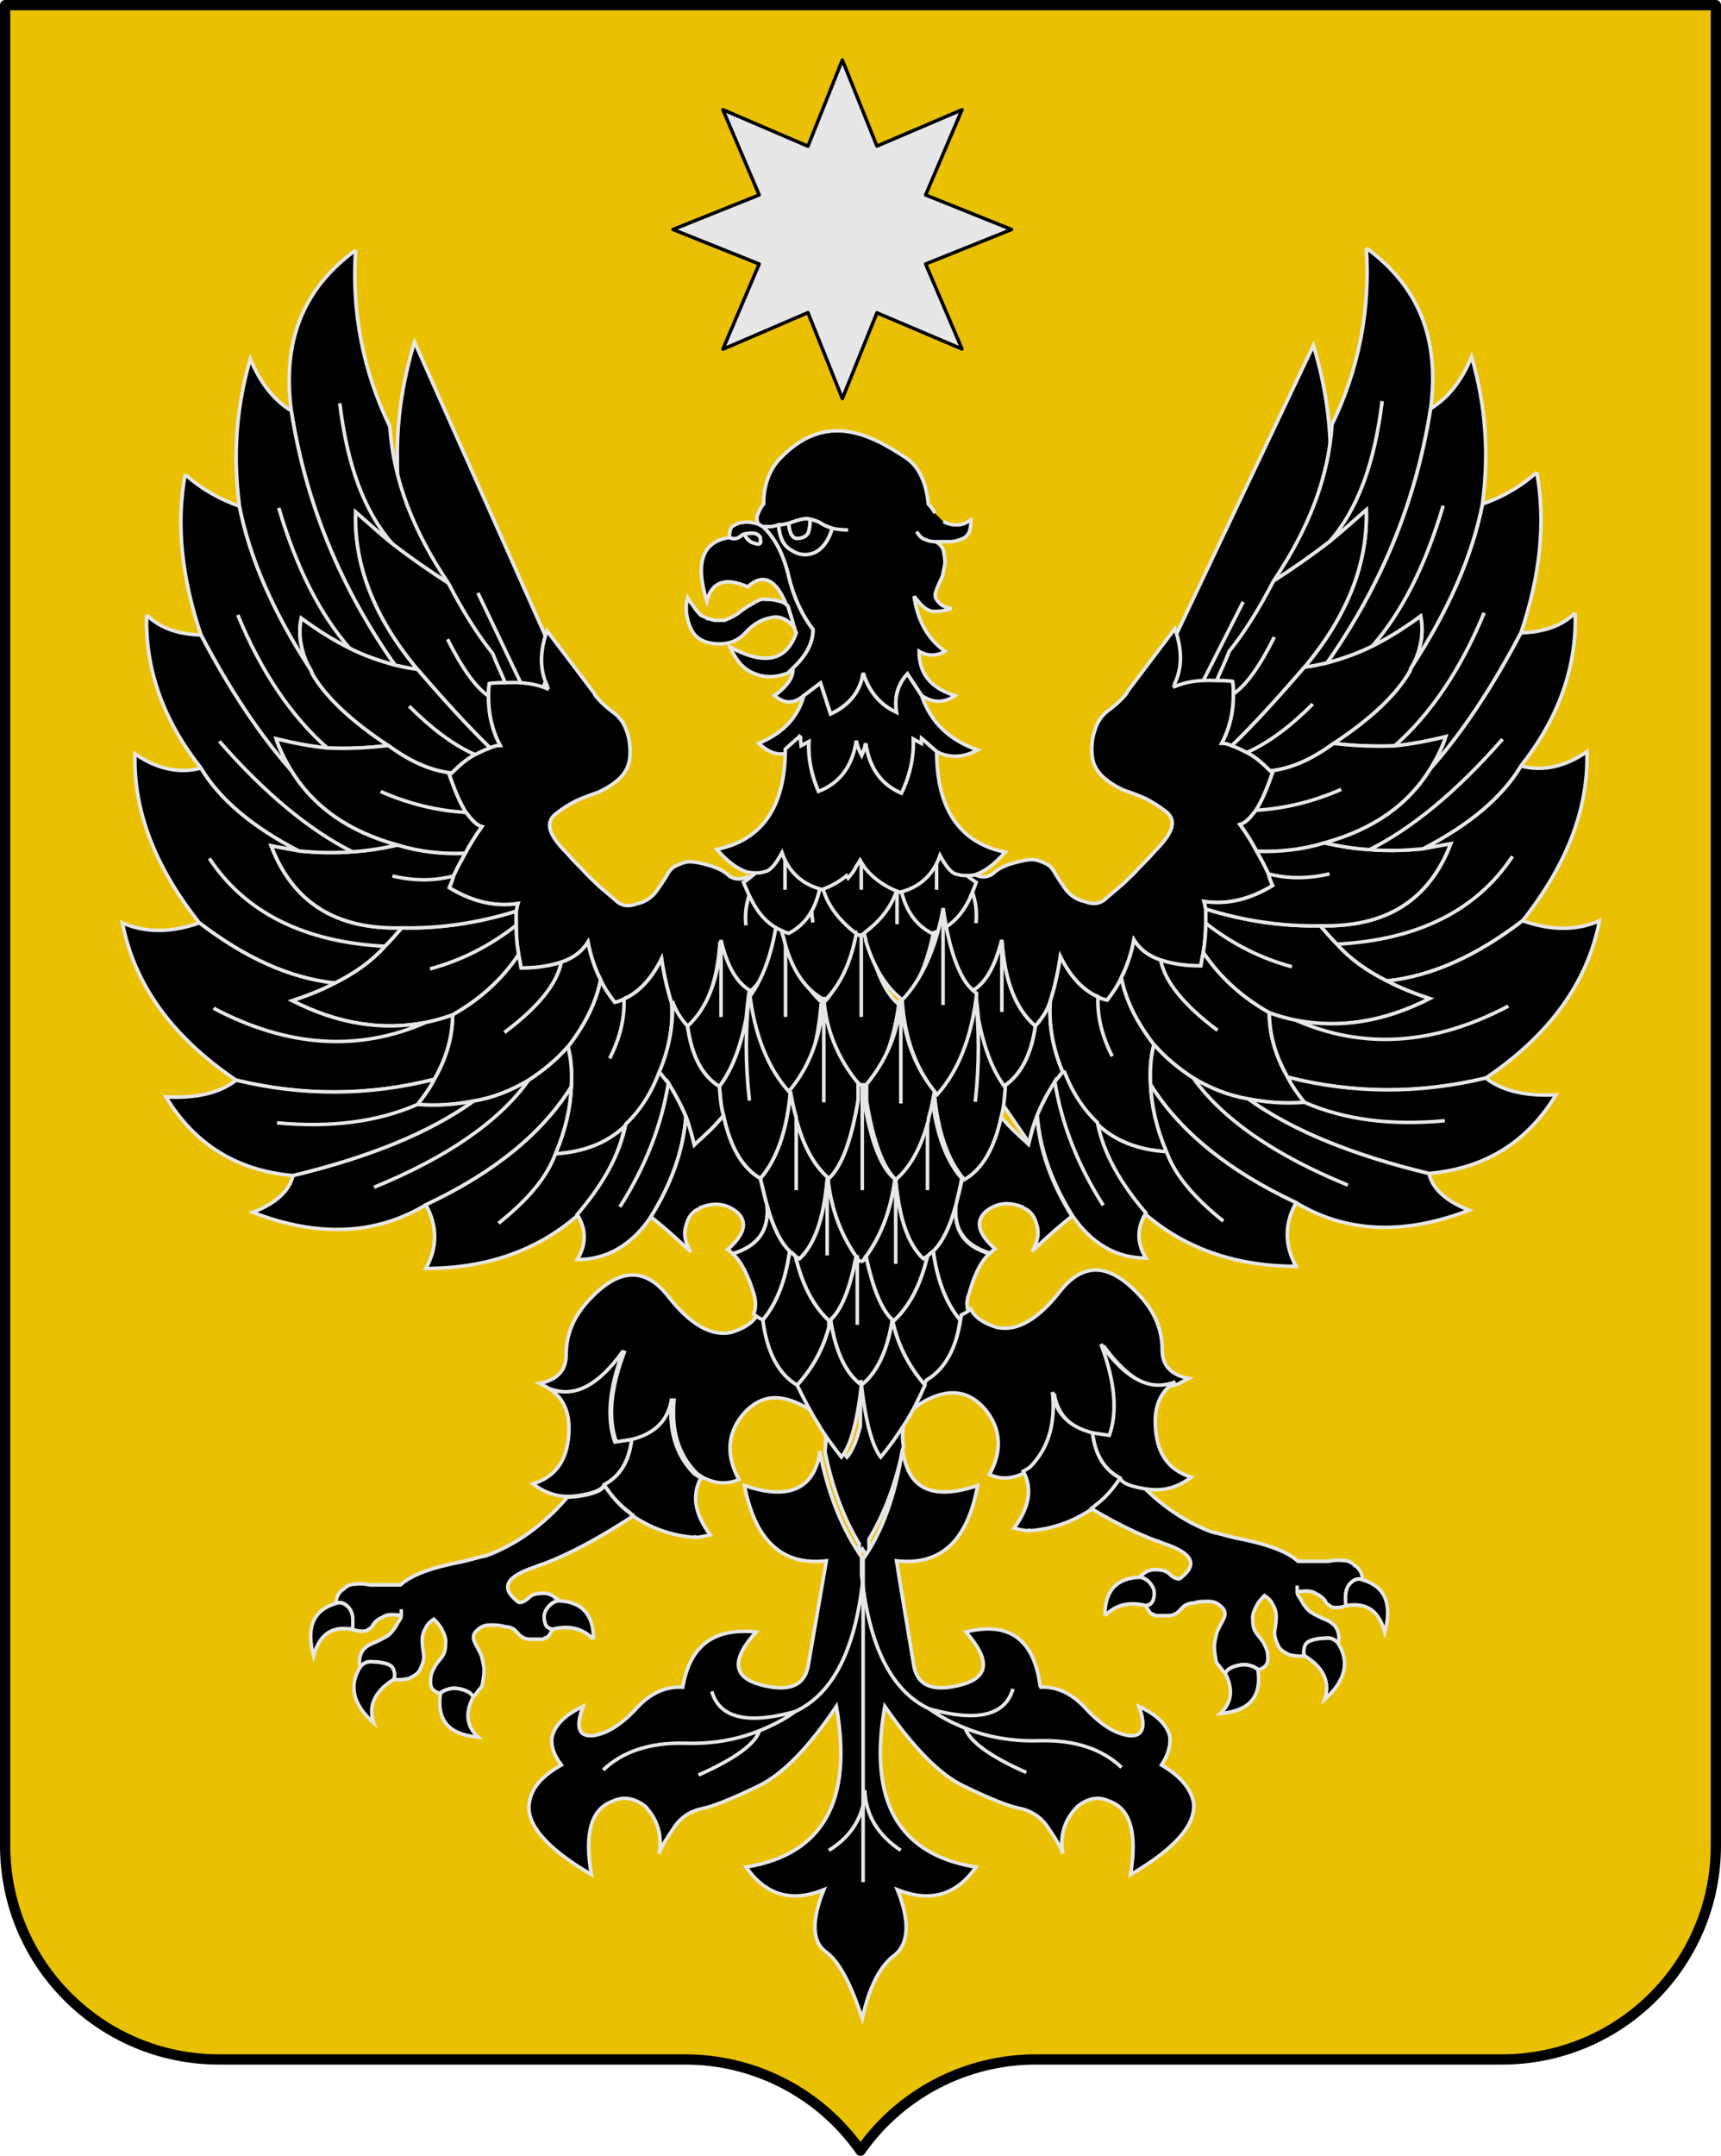 <?xml version="1.0" encoding="UTF-8" standalone="no"?>
<!-- Created with Inkscape (http://www.inkscape.org/) -->

<svg
   xmlns:i="http://ns.adobe.com/AdobeIllustrator/10.0/"
   xmlns:dc="http://purl.org/dc/elements/1.1/"
   xmlns:cc="http://creativecommons.org/ns#"
   xmlns:rdf="http://www.w3.org/1999/02/22-rdf-syntax-ns#"
   xmlns:svg="http://www.w3.org/2000/svg"
   xmlns="http://www.w3.org/2000/svg"
   xmlns:sodipodi="http://sodipodi.sourceforge.net/DTD/sodipodi-0.dtd"
   xmlns:inkscape="http://www.inkscape.org/namespaces/inkscape"
   width="141.958mm"
   height="177.718mm"
   viewBox="0 0 503 629.711"
   id="svg5017"
   version="1.1"
   inkscape:version="0.91 r13725"
   sodipodi:docname="Escudo_de_Armas_de_Estrada_2.svg">
  <defs
     id="defs5019" />
  <sodipodi:namedview
     id="base"
     pagecolor="#ffffff"
     bordercolor="#666666"
     borderopacity="1.0"
     inkscape:pageopacity="0.0"
     inkscape:pageshadow="2"
     inkscape:zoom="0.7"
     inkscape:cx="-410.68556"
     inkscape:cy="274.76744"
     inkscape:document-units="px"
     inkscape:current-layer="layer1"
     showgrid="false"
     fit-margin-top="0"
     fit-margin-left="0"
     fit-margin-right="0"
     fit-margin-bottom="0"
     inkscape:window-width="1680"
     inkscape:window-height="1027"
     inkscape:window-x="-8"
     inkscape:window-y="-8"
     inkscape:window-maximized="1" />
  <g
     inkscape:label="Capa 1"
     inkscape:groupmode="layer"
     id="layer1"
     transform="translate(897.214,-0.364)">
    <path
       style="display:inline;opacity:1;fill:#eac102;fill-opacity:1;fill-rule:nonzero;stroke:none;stroke-width:1;stroke-linecap:butt;stroke-linejoin:round;stroke-miterlimit:4;stroke-dasharray:none;stroke-dashoffset:0;stroke-opacity:1"
       d="m -895.714,1.864 0,537.555 c 0,34.521 27.985,62.504 62.502,62.504 l 136.302,0 c 20.392,0 39.5,9.947 51.196,26.652 11.696,-16.705 30.804,-26.652 51.196,-26.652 l 136.307,0 c 34.518,0 62.497,-27.982 62.497,-62.504 l 0,-537.555 z"
       id="path4541"
       inkscape:connector-curvature="0" />
    <path
       inkscape:connector-curvature="0"
       id="path4160"
       d="m -895.714,1.864 0,537.555 c 0,34.521 27.985,62.504 62.502,62.504 l 136.302,0 c 20.392,0 39.5,9.947 51.196,26.652 11.696,-16.705 30.804,-26.652 51.196,-26.652 l 136.307,0 c 34.518,0 62.497,-27.982 62.497,-62.504 l 0,-537.555 z"
       style="display:inline;opacity:1;fill:none;fill-opacity:1;fill-rule:nonzero;stroke:none;stroke-width:1.411;stroke-linecap:butt;stroke-linejoin:round;stroke-miterlimit:4;stroke-dasharray:none;stroke-dashoffset:0;stroke-opacity:1" />
    <path
       inkscape:connector-curvature="0"
       id="path4174"
       d="m -895.714,1.864 0,537.555 c 0,34.521 27.985,62.504 62.502,62.504 l 136.302,0 c 20.392,0 39.5,9.947 51.196,26.652 11.696,-16.705 30.804,-26.652 51.196,-26.652 l 136.307,0 c 34.518,0 62.497,-27.982 62.497,-62.504 l 0,-537.555 z"
       style="display:inline;opacity:1;fill:none;fill-opacity:1;fill-rule:nonzero;stroke:#000000;stroke-width:3;stroke-linecap:butt;stroke-linejoin:round;stroke-miterlimit:4;stroke-dasharray:none;stroke-dashoffset:0;stroke-opacity:1" />
    <g
       id="g5738"
       transform="matrix(1.437,0,0,1.402,-1719.683,-620.008)"
       style="display:inline;fill:#000000;stroke:#e7e7e7;stroke-width:0.731;stroke-miterlimit:4;stroke-dasharray:none;stroke-opacity:1">
      <path
         id="path25231-7"
         d="m 842.923,539.339 c 0.191,-8.28 -0.949,-16.469 -3.437,-24.885 l -31.472,67.953 c 2.178,3.032 3.745,7.059 4.333,11.47 l 12.858,-25.991 -12.858,25.991 c 1.176,8.823 -0.495,20.383 -5.381,34.068 5.27,-7.035 10.745,-16.309 16.092,-27.8 12.835,-20.584 19.685,-40.763 19.865,-60.806"
         i:knockout="Off"
         style="display:inline;fill:#000000;fill-opacity:1;stroke:#e7e7e7;stroke-width:0.731;stroke-miterlimit:4;stroke-dasharray:none;stroke-opacity:1"
         inkscape:connector-curvature="0" />
      <path
         id="path25211-4"
         d="m 850.239,494.159 c 0.85,12.9 -1.53,25.277 -6.97,36.783 -0.68,10.983 -4.76,21.791 -11.9,32.599 3.74,-2.441 7.65,-5.23 11.39,-8.193 5.78,-6.799 9.18,-16.387 10.71,-29.287 -1.53,12.9 -4.93,22.488 -10.71,29.287 2.55,-2.092 4.93,-4.358 7.48,-6.624 0.34,10.983 -3.74,21.965 -12.58,32.773 1.53,-0.174 3.06,-0.523 4.59,-0.872 11.22,-16.387 18.19,-33.994 21.08,-52.995 1.87,-14.469 -2.38,-25.452 -13.09,-33.471"
         i:knockout="Off"
         style="display:inline;fill:#000000;fill-opacity:1;stroke:#e7e7e7;stroke-width:0.731;stroke-miterlimit:4;stroke-dasharray:none;stroke-opacity:1"
         inkscape:connector-curvature="0" />
      <path
         id="path25213-0"
         d="m 884.918,540.879 c -3.4,3.138 -7.14,5.23 -11.05,6.624 -2.04,10.634 -6.8,21.965 -14.45,33.994 -0.17,0.174 -0.17,0.523 -0.34,0.872 -2.72,4.881 -7.99,9.937 -15.47,14.992 4.08,0.523 8.33,0.697 12.41,0.523 7.31,-6.624 13.43,-15.864 18.19,-27.718 -4.76,11.854 -10.88,21.094 -18.19,27.718 3.4,-0.349 6.97,-1.046 10.37,-1.918 -0.68,2.266 -1.87,4.532 -3.06,6.624 6.46,-7.496 12.58,-16.91 18.36,-28.241 3.91,-11.854 5.1,-23.011 3.23,-33.471"
         i:knockout="Off"
         style="display:inline;fill:#000000;fill-opacity:1;stroke:#e7e7e7;stroke-width:0.731;stroke-miterlimit:4;stroke-dasharray:none;stroke-opacity:1"
         inkscape:connector-curvature="0" />
      <path
         id="path25215-9"
         d="m 873.868,547.503 c 1.36,-10.46 0.68,-20.571 -2.21,-30.681 -2.04,5.055 -4.76,8.542 -8.33,10.808 -2.89,19.002 -9.86,36.609 -21.08,52.995 3.06,-0.872 6.12,-1.918 9.18,-3.487 6.12,-7.147 10.88,-16.91 14.45,-29.287 -3.57,12.377 -8.33,22.139 -14.45,29.287 3.4,-1.743 6.63,-3.835 9.86,-6.276 0.34,1.569 0.34,3.138 0.17,4.707 -0.34,1.918 -0.85,4.01 -2.04,5.927 7.65,-12.029 12.41,-23.36 14.45,-33.994"
         i:knockout="Off"
         style="display:inline;fill:#000000;fill-opacity:1;stroke:#e7e7e7;stroke-width:0.731;stroke-miterlimit:4;stroke-dasharray:none;stroke-opacity:1"
         inkscape:connector-curvature="0" />
      <path
         id="path25235-4"
         d="m 831.369,563.541 c -3.06,6.101 -6.12,10.983 -9.01,14.643 -0.68,1.918 -1.7,4.01 -2.55,6.101 1.02,0 2.04,0 3.23,0.174 0.17,1.046 0.17,1.918 0.17,2.615 2.72,-1.918 5.44,-5.927 8.33,-11.854 -2.89,5.927 -5.61,9.937 -8.33,11.854 0,3.661 -0.68,6.973 -2.38,10.285 0.68,0 1.36,0.174 2.04,0.523 4.59,-4.532 9.52,-10.111 14.79,-16.387 8.84,-10.808 12.92,-21.791 12.58,-32.773 -2.55,2.266 -4.93,4.532 -7.48,6.624 -3.74,2.964 -7.65,5.753 -11.39,8.193"
         i:knockout="Off"
         style="display:inline;fill:#000000;fill-opacity:1;stroke:#e7e7e7;stroke-width:0.731;stroke-miterlimit:4;stroke-dasharray:none;stroke-opacity:1"
         inkscape:connector-curvature="0" />
      <path
         id="path25237-8"
         d="m 842.249,580.625 c -1.53,0.349 -3.06,0.697 -4.59,0.872 -5.27,6.276 -10.2,11.854 -14.79,16.387 1.02,0.349 2.04,0.872 3.06,1.395 4.59,-2.092 9.01,-5.578 13.43,-10.111 -4.42,4.532 -8.84,8.019 -13.43,10.111 1.7,0.872 3.23,2.266 4.76,3.835 4.42,-0.523 8.5,-2.441 12.92,-5.753 7.48,-5.055 12.75,-10.111 15.47,-14.992 0.17,-0.349 0.17,-0.697 0.34,-0.872 1.19,-1.918 1.7,-4.01 2.04,-5.927 0.17,-1.569 0.17,-3.138 -0.17,-4.707 -3.23,2.441 -6.46,4.532 -9.86,6.276 -3.06,1.569 -6.12,2.615 -9.18,3.487"
         i:knockout="Off"
         style="display:inline;fill:#000000;fill-opacity:1;stroke:#e7e7e7;stroke-width:0.731;stroke-miterlimit:4;stroke-dasharray:none;stroke-opacity:1"
         inkscape:connector-curvature="0" />
      <path
         id="path25239-8"
         d="m 811.139,585.158 c 1.7,-3.312 1.7,-7.322 0.17,-11.68 l -9.52,12.9 c -0.17,0.349 -0.34,0.697 -0.68,1.046 -1.02,1.22 -2.21,2.266 -3.4,3.138 -1.36,1.046 -2.21,2.441 -2.72,4.184 -0.51,1.569 -0.68,3.312 -0.51,5.23 0.17,1.743 1.02,3.312 2.38,4.532 1.19,1.046 2.55,1.918 4.08,2.615 1.53,0.523 2.89,1.046 4.42,1.743 1.36,0.697 2.72,1.569 4.25,2.789 1.36,1.22 1.53,2.615 0.51,4.532 -0.68,1.22 -1.7,2.441 -2.89,3.661 -1.02,1.22 -2.21,2.441 -3.23,3.487 -1.02,1.22 -2.21,2.266 -3.23,3.312 -1.19,1.046 -2.38,2.092 -3.4,2.964 -1.19,1.22 -2.72,1.395 -4.42,0.697 -1.7,-0.349 -3.06,-1.395 -3.91,-2.615 -0.85,-1.22 -1.53,-2.266 -2.04,-3.138 -0.51,-1.046 -1.02,-1.569 -1.53,-1.918 -0.68,-0.349 -1.36,-0.697 -2.04,-0.872 -0.85,-0.349 -2.38,-0.174 -4.25,0.349 -2.04,0.523 -3.74,1.22 -4.93,2.441 -1.02,0.697 -2.21,0.872 -3.57,0.174 -0.68,0.174 -1.53,0.174 -2.21,0.174 2.04,3.312 2.72,6.624 2.38,9.937 0.34,-3.312 -0.34,-6.624 -2.38,-9.937 -0.68,0 -1.19,-0.174 -1.87,-0.349 -0.85,-0.349 -1.87,-1.569 -3.06,-3.835 0.85,3.487 0.85,6.799 0,10.285 0.17,1.22 0.34,2.266 0.51,3.312 1.36,7.845 3.57,12.726 6.29,14.469 2.55,-1.569 4.42,-5.055 5.78,-10.46 0.51,8.368 2.72,14.295 6.8,17.956 1.53,-1.743 2.55,-3.487 3.06,-5.23 0.85,-2.789 1.53,-5.753 2.04,-9.239 2.04,4.184 4.59,6.973 7.65,8.368 0.51,0.349 1.19,0.523 1.87,0.697 1.19,-1.569 2.21,-3.138 2.89,-4.707 1.19,-2.441 2.04,-5.055 2.55,-7.845 1.19,1.918 2.89,3.312 5.44,4.184 2.04,0.697 4.76,1.22 8.16,1.22 0.17,-1.046 0.34,-1.918 0.51,-2.789 0.34,-2.092 0.51,-4.184 0.51,-6.101 0,-1.046 0,-2.092 0,-2.964 -0.17,-0.523 -0.17,-1.046 -0.34,-1.569 4.59,0.697 9.18,-0.349 13.94,-3.312 -0.34,-0.872 -0.68,-1.569 -0.85,-2.441 -0.68,-1.569 -1.53,-3.138 -2.38,-4.707 -1.02,-1.918 -2.04,-3.661 -3.4,-5.578 1.19,-0.349 2.04,-1.395 3.23,-2.964 1.19,-1.918 2.21,-4.358 3.4,-7.845 -0.17,-0.174 -0.17,-0.174 -0.51,-0.349 -1.53,-1.569 -3.06,-2.964 -4.76,-3.835 -1.02,-0.523 -2.04,-1.046 -3.06,-1.395 -0.68,-0.349 -1.36,-0.523 -2.04,-0.523 1.7,-3.312 2.38,-6.624 2.38,-10.285 0,-0.697 0,-1.569 -0.17,-2.615 -1.19,-0.174 -2.21,-0.174 -3.23,-0.174 -3.4,-0.174 -6.29,0.174 -8.84,1.395 0.17,-0.174 0.17,-0.349 0.17,-0.349 l 0,-0.174"
         i:knockout="Off"
         style="display:inline;fill:#000000;fill-opacity:1;stroke:#e7e7e7;stroke-width:0.731;stroke-miterlimit:4;stroke-dasharray:none;stroke-opacity:1"
         inkscape:connector-curvature="0" />
      <path
         id="path25241-2"
         d="m 830.689,603.113 c 0.34,0.174 0.34,0.174 0.51,0.349 -1.19,3.487 -2.21,5.927 -3.4,7.845 5.78,-0.349 11.56,-1.743 17.34,-4.358 -5.78,2.615 -11.56,4.01 -17.34,4.358 -1.19,1.569 -2.04,2.615 -3.23,2.964 1.36,1.918 2.38,3.661 3.4,5.578 4.76,0.174 9.35,-0.349 13.77,-1.743 9.86,-2.789 17,-7.845 21.59,-15.515 1.19,-2.092 2.38,-4.358 3.06,-6.624 -3.4,0.872 -6.97,1.569 -10.37,1.918 -4.08,0.174 -8.33,0 -12.41,-0.523 -4.42,3.312 -8.5,5.23 -12.92,5.753"
         i:knockout="Off"
         style="display:inline;fill:#000000;fill-opacity:1;stroke:#e7e7e7;stroke-width:0.731;stroke-miterlimit:4;stroke-dasharray:none;stroke-opacity:1"
         inkscape:connector-curvature="0" />
      <path
         id="path25273-4"
         d="m 782.92,656.283 c -0.85,6.101 -3.06,10.285 -6.46,12.552 0,1.22 -0.17,2.441 -0.34,3.487 l 5.61,8.368 c 0.17,-1.918 0.85,-3.835 1.53,-5.578 0.85,-2.441 2.04,-4.707 3.57,-6.973 0.51,-0.697 1.02,-1.569 1.7,-2.266 -2.04,-4.881 -2.89,-9.937 -2.55,-14.818 -0.51,1.743 -1.53,3.487 -3.06,5.23"
         i:knockout="Off"
         style="display:inline;fill:#000000;fill-opacity:1;stroke:#e7e7e7;stroke-width:0.731;stroke-miterlimit:4;stroke-dasharray:none;stroke-opacity:1"
         inkscape:connector-curvature="0" />
      <path
         id="path25279-5"
         d="m 788.53,665.871 c 1.7,4.532 4.08,8.019 6.97,10.808 3.57,3.487 8.33,5.404 14.11,5.753 -2.04,-4.881 -3.06,-9.588 -3.23,-13.946 -0.17,-2.964 0,-5.753 0.68,-8.368 -3.57,-4.707 -5.78,-9.414 -6.63,-13.946 -0.68,1.569 -1.7,3.138 -2.89,4.707 -0.68,-0.174 -1.36,-0.349 -1.87,-0.697 -0.17,4.184 0.85,8.193 2.89,12.377 -2.04,-4.184 -3.06,-8.193 -2.89,-12.377 -3.06,-1.395 -5.61,-4.184 -7.65,-8.368 -0.51,3.487 -1.19,6.45 -2.04,9.239 -0.34,4.881 0.51,9.937 2.55,14.818"
         i:knockout="Off"
         style="display:inline;fill:#000000;fill-opacity:1;stroke:#e7e7e7;stroke-width:0.731;stroke-miterlimit:4;stroke-dasharray:none;stroke-opacity:1"
         inkscape:connector-curvature="0" />
      <path
         id="path25281-5"
         d="m 776.46,668.834 c 3.4,-2.266 5.61,-6.45 6.46,-12.552 -4.08,-3.661 -6.29,-9.588 -6.8,-17.956 l 0,14.992 0,-14.992 c -1.36,5.404 -3.23,8.891 -5.78,10.46 0.17,2.092 0.51,4.01 0.68,5.927 1.02,6.101 2.89,10.634 5.44,14.12"
         i:knockout="Off"
         style="display:inline;fill:#000000;fill-opacity:1;stroke:#e7e7e7;stroke-width:0.731;stroke-miterlimit:4;stroke-dasharray:none;stroke-opacity:1"
         inkscape:connector-curvature="0" />
      <path
         id="path25283-1"
         d="m 844.289,639.199 c -1.19,-1.22 -2.38,-2.615 -3.4,-3.835 -7.82,0.174 -15.64,-1.046 -23.29,-3.487 0,0.872 0,1.918 0,2.964 5.44,4.358 11.22,7.322 17.51,9.065 -6.29,-1.743 -12.07,-4.707 -17.51,-9.065 0,1.918 -0.17,4.01 -0.51,6.101 3.4,5.23 7.99,9.414 13.43,12.552 1.87,0.697 3.74,1.22 5.44,1.569 8.84,1.743 17.85,0.349 27.2,-4.532 -3.06,-1.046 -6.12,-2.266 -8.67,-3.661 -4.08,-2.092 -7.48,-4.532 -10.2,-7.67"
         i:knockout="Off"
         style="display:inline;fill:#000000;fill-opacity:1;stroke:#e7e7e7;stroke-width:0.731;stroke-miterlimit:4;stroke-dasharray:none;stroke-opacity:1"
         inkscape:connector-curvature="0" />
      <path
         id="path25285-7"
         d="m 840.889,635.364 c 1.02,1.22 2.21,2.615 3.4,3.835 16.32,-0.872 28.39,-6.973 35.699,-18.304 -7.31,11.331 -19.38,17.433 -35.699,18.304 2.72,3.138 6.12,5.578 10.2,7.67 9.18,-1.046 18.19,-5.23 27.54,-12.552 9.01,-11.68 13.43,-23.36 13.09,-35.214 -4.42,3.138 -9.01,4.184 -13.43,2.964 -3.74,6.45 -10.37,12.203 -19.89,17.258 1.87,-0.349 3.74,-0.697 5.61,-1.046 -4.42,11.854 -13.26,17.433 -26.52,17.084"
         i:knockout="Off"
         style="display:inline;fill:#000000;fill-opacity:1;stroke:#e7e7e7;stroke-width:0.731;stroke-miterlimit:4;stroke-dasharray:none;stroke-opacity:1"
         inkscape:connector-curvature="0" />
      <path
         id="path25287-1"
         d="m 830.349,624.555 c 3.91,1.046 7.99,1.046 12.41,0 -4.42,1.046 -8.5,1.046 -12.41,0 0.17,0.872 0.51,1.569 0.85,2.441 -4.76,2.964 -9.35,4.01 -13.94,3.312 0.17,0.523 0.17,1.046 0.34,1.569 7.65,2.441 15.47,3.661 23.29,3.487 13.26,0.349 22.1,-5.23 26.52,-17.084 -1.87,0.349 -3.74,0.697 -5.61,1.046 -1.87,0.174 -3.91,0.349 -5.78,0.349 -1.7,0 -3.4,0 -5.1,-0.174 -3.06,-0.174 -6.12,-0.697 -9.18,-1.395 -4.42,1.395 -9.01,1.918 -13.77,1.743 0.85,1.569 1.7,3.138 2.38,4.707"
         i:knockout="Off"
         style="display:inline;fill:#000000;fill-opacity:1;stroke:#e7e7e7;stroke-width:0.731;stroke-miterlimit:4;stroke-dasharray:none;stroke-opacity:1"
         inkscape:connector-curvature="0" />
      <path
         id="path25289-1"
         d="m 808.419,642.511 c -2.55,-0.872 -4.25,-2.266 -5.44,-4.184 -0.51,2.789 -1.36,5.404 -2.55,7.845 0.85,4.532 3.06,9.239 6.63,13.946 2.38,2.789 5.1,5.055 7.99,6.973 3.4,2.092 7.14,3.661 11.22,4.358 3.57,0.697 7.31,1.046 11.39,0.697 -1.36,-1.743 -2.55,-3.487 -3.4,-5.23 -2.55,-4.532 -3.74,-9.065 -3.74,-13.423 -5.44,-3.138 -10.03,-7.322 -13.43,-12.552 -0.17,0.872 -0.34,1.743 -0.51,2.789 -3.4,0 -6.12,-0.523 -8.16,-1.22 0.85,4.532 4.76,9.414 11.56,14.643 -6.8,-5.23 -10.71,-10.111 -11.56,-14.643"
         i:knockout="Off"
         style="display:inline;fill:#000000;fill-opacity:1;stroke:#e7e7e7;stroke-width:0.731;stroke-miterlimit:4;stroke-dasharray:none;stroke-opacity:1"
         inkscape:connector-curvature="0" />
      <path
         id="path25291-5"
         d="m 807.059,660.118 c -0.68,2.615 -0.85,5.404 -0.68,8.368 5.95,9.762 15.81,17.956 29.58,24.58 10.2,6.276 21.93,6.799 35.189,1.569 -4.76,-1.918 -7.48,-4.532 -8.16,-7.67 -15.47,-3.835 -27.71,-8.891 -36.719,-15.515 -4.08,-0.697 -7.82,-2.266 -11.22,-4.358 5.95,8.542 16.49,16.038 31.45,22.314 -14.96,-6.276 -25.5,-13.772 -31.45,-22.314 -2.89,-1.918 -5.61,-4.184 -7.99,-6.973"
         i:knockout="Off"
         style="display:inline;fill:#000000;fill-opacity:1;stroke:#e7e7e7;stroke-width:0.731;stroke-miterlimit:4;stroke-dasharray:none;stroke-opacity:1"
         inkscape:connector-curvature="0" />
      <path
         id="path25293-2"
         d="m 830.519,653.494 c 0,4.358 1.19,8.891 3.74,13.423 13.43,3.487 26.86,3.487 40.289,0.174 13.09,-9.065 20.74,-20.048 23.12,-32.773 -4.59,2.092 -9.86,2.092 -15.64,0 -9.35,7.322 -18.36,11.506 -27.54,12.552 2.55,1.395 5.61,2.615 8.67,3.661 -9.35,4.881 -18.36,6.276 -27.2,4.532 13.6,6.101 28.05,5.23 43.179,-2.964 -15.13,8.193 -29.58,9.065 -43.179,2.964 -1.7,-0.349 -3.57,-0.872 -5.44,-1.569"
         i:knockout="Off"
         style="display:inline;fill:#000000;fill-opacity:1;stroke:#e7e7e7;stroke-width:0.731;stroke-miterlimit:4;stroke-dasharray:none;stroke-opacity:1"
         inkscape:connector-curvature="0" />
      <path
         id="path25295-7"
         d="m 834.259,666.917 c 0.85,1.743 2.04,3.487 3.4,5.23 8.16,3.661 17.68,4.881 28.56,3.835 -10.88,1.046 -20.4,-0.174 -28.56,-3.835 -4.08,0.349 -7.82,0 -11.39,-0.697 9.01,6.624 21.25,11.68 36.719,15.515 11.56,-1.046 20.06,-6.624 25.84,-16.387 -6.29,0.349 -11.05,-0.872 -14.28,-3.487 -13.43,3.312 -26.86,3.312 -40.289,-0.174"
         i:knockout="Off"
         style="display:inline;fill:#000000;fill-opacity:1;stroke:#e7e7e7;stroke-width:0.731;stroke-miterlimit:4;stroke-dasharray:none;stroke-opacity:1"
         inkscape:connector-curvature="0" />
      <path
         id="path25297-6"
         d="m 892.738,570.165 c -2.72,2.789 -6.46,4.01 -11.05,4.184 -5.78,11.331 -11.9,20.745 -18.36,28.241 -4.59,7.67 -11.73,12.726 -21.59,15.515 3.06,0.697 6.12,1.22 9.18,1.395 8.5,-4.358 17.68,-12.029 27.03,-23.011 -9.35,10.983 -18.53,18.653 -27.03,23.011 1.7,0.174 3.4,0.174 5.1,0.174 1.87,0 3.91,-0.174 5.78,-0.349 9.52,-5.055 16.15,-10.808 19.89,-17.258 7.65,-9.937 11.39,-20.571 11.05,-31.902"
         i:knockout="Off"
         style="display:inline;fill:#000000;fill-opacity:1;stroke:#e7e7e7;stroke-width:0.731;stroke-miterlimit:4;stroke-dasharray:none;stroke-opacity:1"
         inkscape:connector-curvature="0" />
      <path
         id="path25311-1"
         d="m 821.169,696.901 c -5.95,-4.881 -9.86,-9.588 -11.56,-14.469 -5.78,-0.349 -10.54,-2.266 -14.11,-5.753 1.19,6.276 4.42,12.552 9.86,18.827 8.16,7.147 18.36,10.808 30.6,10.808 -2.38,-4.358 -2.38,-8.891 0,-13.249 -13.77,-6.624 -23.63,-14.818 -29.58,-24.58 0.17,4.358 1.19,9.065 3.23,13.946 1.7,4.881 5.61,9.588 11.56,14.469"
         i:knockout="Off"
         style="display:inline;fill:#000000;fill-opacity:1;stroke:#e7e7e7;stroke-width:0.731;stroke-miterlimit:4;stroke-dasharray:none;stroke-opacity:1"
         inkscape:connector-curvature="0" />
      <path
         id="path30324-4"
         d="m 653.159,538.022 c -0.094,-8.086 1.065,-16.075 3.497,-24.275 l 28.949,66.581 c -2.083,2.945 -3.602,6.866 -4.202,11.169 l -11.845,-25.472 11.845,25.472 c -1.2,8.607 0.255,19.907 4.717,33.306 -4.893,-6.907 -9.955,-16.003 -14.874,-27.262 -11.88,-20.193 -18.125,-39.945 -18.087,-59.519"
         i:knockout="Off"
         style="display:inline;fill:#000000;fill-opacity:1;stroke:#e7e7e7;stroke-width:0.731;stroke-miterlimit:4;stroke-dasharray:none;stroke-opacity:1"
         inkscape:connector-curvature="0" />
      <path
         id="path30326-2"
         d="m 644.684,494.605 c -0.85,12.9 1.53,25.277 6.97,36.783 0.68,10.983 4.76,21.791 11.9,32.599 -3.74,-2.441 -7.65,-5.23 -11.39,-8.193 -5.78,-6.799 -9.18,-16.387 -10.71,-29.287 1.53,12.9 4.93,22.488 10.71,29.287 -2.55,-2.092 -4.93,-4.358 -7.48,-6.624 -0.34,10.983 3.74,21.965 12.58,32.773 -1.53,-0.174 -3.06,-0.523 -4.59,-0.872 -11.22,-16.387 -18.19,-33.994 -21.08,-52.995 -1.87,-14.469 2.38,-25.452 13.09,-33.471"
         i:knockout="Off"
         style="display:inline;fill:#000000;fill-opacity:1;stroke:#e7e7e7;stroke-width:0.731;stroke-miterlimit:4;stroke-dasharray:none;stroke-opacity:1"
         inkscape:connector-curvature="0" />
      <path
         id="path30328-3"
         d="m 610.005,541.324 c 3.4,3.138 7.14,5.23 11.05,6.624 2.04,10.634 6.8,21.965 14.45,33.994 0.17,0.174 0.17,0.523 0.34,0.872 2.72,4.881 7.99,9.937 15.47,14.992 -4.08,0.523 -8.33,0.697 -12.41,0.523 -7.31,-6.624 -13.43,-15.864 -18.19,-27.718 4.76,11.854 10.88,21.094 18.19,27.718 -3.4,-0.349 -6.97,-1.046 -10.37,-1.918 0.68,2.266 1.87,4.532 3.06,6.624 -6.46,-7.496 -12.58,-16.91 -18.36,-28.241 -3.91,-11.854 -5.1,-23.011 -3.23,-33.471"
         i:knockout="Off"
         style="display:inline;fill:#000000;fill-opacity:1;stroke:#e7e7e7;stroke-width:0.731;stroke-miterlimit:4;stroke-dasharray:none;stroke-opacity:1"
         inkscape:connector-curvature="0" />
      <path
         id="path30330-2"
         d="m 621.055,547.949 c -1.36,-10.46 -0.68,-20.571 2.21,-30.681 2.04,5.055 4.76,8.542 8.33,10.808 2.89,19.002 9.86,36.609 21.08,52.995 -3.06,-0.872 -6.12,-1.918 -9.18,-3.487 -6.12,-7.147 -10.88,-16.91 -14.45,-29.287 3.57,12.377 8.33,22.139 14.45,29.287 -3.4,-1.743 -6.63,-3.835 -9.86,-6.276 -0.34,1.569 -0.34,3.138 -0.17,4.707 0.34,1.918 0.85,4.01 2.04,5.927 -7.65,-12.029 -12.41,-23.36 -14.45,-33.994"
         i:knockout="Off"
         style="display:inline;fill:#000000;fill-opacity:1;stroke:#e7e7e7;stroke-width:0.731;stroke-miterlimit:4;stroke-dasharray:none;stroke-opacity:1"
         inkscape:connector-curvature="0" />
      <path
         id="path30332-2"
         d="m 663.554,563.987 c 3.06,6.101 6.12,10.983 9.01,14.643 0.68,1.918 1.7,4.01 2.55,6.101 -1.02,0 -2.04,0 -3.23,0.174 -0.17,1.046 -0.17,1.918 -0.17,2.615 -2.72,-1.918 -5.44,-5.927 -8.33,-11.854 2.89,5.927 5.61,9.937 8.33,11.854 0,3.661 0.68,6.973 2.38,10.285 -0.68,0 -1.36,0.174 -2.04,0.523 -4.59,-4.532 -9.52,-10.111 -14.79,-16.387 -8.84,-10.808 -12.92,-21.791 -12.58,-32.773 2.55,2.266 4.93,4.532 7.48,6.624 3.74,2.964 7.65,5.753 11.39,8.193"
         i:knockout="Off"
         style="display:inline;fill:#000000;fill-opacity:1;stroke:#e7e7e7;stroke-width:0.731;stroke-miterlimit:4;stroke-dasharray:none;stroke-opacity:1"
         inkscape:connector-curvature="0" />
      <path
         id="path30334-1"
         d="m 652.674,581.071 c 1.53,0.349 3.06,0.697 4.59,0.872 5.27,6.276 10.2,11.854 14.79,16.387 -1.02,0.349 -2.04,0.872 -3.06,1.395 -4.59,-2.092 -9.01,-5.578 -13.43,-10.111 4.42,4.532 8.84,8.019 13.43,10.111 -1.7,0.872 -3.23,2.266 -4.76,3.835 -4.42,-0.523 -8.5,-2.441 -12.92,-5.753 -7.48,-5.055 -12.75,-10.111 -15.47,-14.992 -0.17,-0.349 -0.17,-0.697 -0.34,-0.872 -1.19,-1.918 -1.7,-4.01 -2.04,-5.927 -0.17,-1.569 -0.17,-3.138 0.17,-4.707 3.23,2.441 6.46,4.532 9.86,6.276 3.06,1.569 6.12,2.615 9.18,3.487"
         i:knockout="Off"
         style="display:inline;fill:#000000;fill-opacity:1;stroke:#e7e7e7;stroke-width:0.731;stroke-miterlimit:4;stroke-dasharray:none;stroke-opacity:1"
         inkscape:connector-curvature="0" />
      <path
         id="path30336-6"
         d="m 683.784,585.603 c -1.7,-3.312 -1.7,-7.322 -0.17,-11.68 l 9.52,12.9 c 0.17,0.349 0.34,0.697 0.68,1.046 1.02,1.22 2.21,2.266 3.4,3.138 1.36,1.046 2.21,2.441 2.72,4.184 0.51,1.569 0.68,3.312 0.51,5.23 -0.17,1.743 -1.02,3.312 -2.38,4.532 -1.19,1.046 -2.55,1.918 -4.08,2.615 -1.53,0.523 -2.89,1.046 -4.42,1.743 -1.36,0.697 -2.72,1.569 -4.25,2.789 -1.36,1.22 -1.53,2.615 -0.51,4.532 0.68,1.22 1.7,2.441 2.89,3.661 1.02,1.22 2.21,2.441 3.23,3.487 1.02,1.22 2.21,2.266 3.23,3.312 1.19,1.046 2.38,2.092 3.4,2.964 1.19,1.22 2.72,1.395 4.42,0.697 1.7,-0.349 3.06,-1.395 3.91,-2.615 0.85,-1.22 1.53,-2.266 2.04,-3.138 0.51,-1.046 1.02,-1.569 1.53,-1.918 0.68,-0.349 1.36,-0.697 2.04,-0.872 0.85,-0.349 2.38,-0.174 4.25,0.349 2.04,0.523 3.74,1.22 4.93,2.441 1.02,0.697 2.21,0.872 3.57,0.174 0.68,0.174 1.53,0.174 2.21,0.174 -2.04,3.312 -2.72,6.624 -2.38,9.937 -0.34,-3.312 0.34,-6.624 2.38,-9.937 0.68,0 1.19,-0.174 1.87,-0.349 0.85,-0.349 1.87,-1.569 3.06,-3.835 -0.85,3.487 -0.85,6.799 0,10.285 -0.17,1.22 -0.34,2.266 -0.51,3.312 -1.36,7.845 -3.57,12.726 -6.29,14.469 -2.55,-1.569 -4.42,-5.055 -5.78,-10.46 -0.51,8.368 -2.72,14.295 -6.8,17.956 -1.53,-1.743 -2.55,-3.487 -3.06,-5.23 -0.85,-2.789 -1.53,-5.753 -2.04,-9.239 -2.04,4.184 -4.59,6.973 -7.65,8.368 -0.51,0.349 -1.19,0.523 -1.87,0.697 -1.19,-1.569 -2.21,-3.138 -2.89,-4.707 -1.19,-2.441 -2.04,-5.055 -2.55,-7.845 -1.19,1.918 -2.89,3.312 -5.44,4.184 -2.04,0.697 -4.76,1.22 -8.16,1.22 -0.17,-1.046 -0.34,-1.918 -0.51,-2.789 -0.34,-2.092 -0.51,-4.184 -0.51,-6.101 0,-1.046 0,-2.092 0,-2.964 0.17,-0.523 0.17,-1.046 0.34,-1.569 -4.59,0.697 -9.18,-0.349 -13.94,-3.312 0.34,-0.872 0.68,-1.569 0.85,-2.441 0.68,-1.569 1.53,-3.138 2.38,-4.707 1.02,-1.918 2.04,-3.661 3.4,-5.578 -1.19,-0.349 -2.04,-1.395 -3.23,-2.964 -1.19,-1.918 -2.21,-4.358 -3.4,-7.845 0.17,-0.174 0.17,-0.174 0.51,-0.349 1.53,-1.569 3.06,-2.964 4.76,-3.835 1.02,-0.523 2.04,-1.046 3.06,-1.395 0.68,-0.349 1.36,-0.523 2.04,-0.523 -1.7,-3.312 -2.38,-6.624 -2.38,-10.285 0,-0.697 0,-1.569 0.17,-2.615 1.19,-0.174 2.21,-0.174 3.23,-0.174 3.4,-0.174 6.29,0.174 8.84,1.395 -0.17,-0.174 -0.17,-0.349 -0.17,-0.349 l 0,-0.174"
         i:knockout="Off"
         style="display:inline;fill:#000000;fill-opacity:1;stroke:#e7e7e7;stroke-width:0.731;stroke-miterlimit:4;stroke-dasharray:none;stroke-opacity:1"
         inkscape:connector-curvature="0" />
      <path
         id="path30338-8"
         d="m 664.234,603.559 c -0.34,0.174 -0.34,0.174 -0.51,0.349 1.19,3.487 2.21,5.927 3.4,7.845 -5.78,-0.349 -11.56,-1.743 -17.34,-4.358 5.78,2.615 11.56,4.01 17.34,4.358 1.19,1.569 2.04,2.615 3.23,2.964 -1.36,1.918 -2.38,3.661 -3.4,5.578 -4.76,0.174 -9.35,-0.349 -13.77,-1.743 -9.86,-2.789 -17,-7.845 -21.59,-15.515 -1.19,-2.092 -2.38,-4.358 -3.06,-6.624 3.4,0.872 6.97,1.569 10.37,1.918 4.08,0.174 8.33,0 12.41,-0.523 4.42,3.312 8.5,5.23 12.92,5.753"
         i:knockout="Off"
         style="display:inline;fill:#000000;fill-opacity:1;stroke:#e7e7e7;stroke-width:0.731;stroke-miterlimit:4;stroke-dasharray:none;stroke-opacity:1"
         inkscape:connector-curvature="0" />
      <path
         id="path30340-5"
         d="m 712.003,656.728 c 0.85,6.101 3.06,10.285 6.46,12.552 0,1.22 0.17,2.441 0.34,3.487 l -5.61,8.368 c -0.17,-1.918 -0.85,-3.835 -1.53,-5.578 -0.85,-2.441 -2.04,-4.707 -3.57,-6.973 -0.51,-0.697 -1.02,-1.569 -1.7,-2.266 2.04,-4.881 2.89,-9.937 2.55,-14.818 0.51,1.743 1.53,3.487 3.06,5.23"
         i:knockout="Off"
         style="display:inline;fill:#000000;fill-opacity:1;stroke:#e7e7e7;stroke-width:0.731;stroke-miterlimit:4;stroke-dasharray:none;stroke-opacity:1"
         inkscape:connector-curvature="0" />
      <path
         id="path30342-7"
         d="m 706.393,666.316 c -1.7,4.532 -4.08,8.019 -6.97,10.808 -3.57,3.487 -8.33,5.404 -14.11,5.753 2.04,-4.881 3.06,-9.588 3.23,-13.946 0.17,-2.964 0,-5.753 -0.68,-8.368 3.57,-4.707 5.78,-9.414 6.63,-13.946 0.68,1.569 1.7,3.138 2.89,4.707 0.68,-0.174 1.36,-0.349 1.87,-0.697 0.17,4.184 -0.85,8.193 -2.89,12.377 2.04,-4.184 3.06,-8.193 2.89,-12.377 3.06,-1.395 5.61,-4.184 7.65,-8.368 0.51,3.487 1.19,6.45 2.04,9.239 0.34,4.881 -0.51,9.937 -2.55,14.818"
         i:knockout="Off"
         style="display:inline;fill:#000000;fill-opacity:1;stroke:#e7e7e7;stroke-width:0.731;stroke-miterlimit:4;stroke-dasharray:none;stroke-opacity:1"
         inkscape:connector-curvature="0" />
      <path
         id="path30344-6"
         d="m 718.463,669.28 c -3.4,-2.266 -5.61,-6.45 -6.46,-12.552 4.08,-3.661 6.29,-9.588 6.8,-17.956 l 0,14.992 0,-14.992 c 1.36,5.404 3.23,8.891 5.78,10.46 -0.17,2.092 -0.51,4.01 -0.68,5.927 -1.02,6.101 -2.89,10.634 -5.44,14.12"
         i:knockout="Off"
         style="display:inline;fill:#000000;fill-opacity:1;stroke:#e7e7e7;stroke-width:0.731;stroke-miterlimit:4;stroke-dasharray:none;stroke-opacity:1"
         inkscape:connector-curvature="0" />
      <path
         id="path30346-1"
         d="m 650.634,639.644 c 1.19,-1.22 2.38,-2.615 3.4,-3.835 7.82,0.174 15.64,-1.046 23.29,-3.487 0,0.872 0,1.918 0,2.964 -5.44,4.358 -11.22,7.322 -17.51,9.065 6.29,-1.743 12.07,-4.707 17.51,-9.065 0,1.918 0.17,4.01 0.51,6.101 -3.4,5.23 -7.99,9.414 -13.43,12.552 -1.87,0.697 -3.74,1.22 -5.44,1.569 -8.84,1.743 -17.85,0.349 -27.2,-4.532 3.06,-1.046 6.12,-2.266 8.67,-3.661 4.08,-2.092 7.48,-4.532 10.2,-7.67"
         i:knockout="Off"
         style="display:inline;fill:#000000;fill-opacity:1;stroke:#e7e7e7;stroke-width:0.731;stroke-miterlimit:4;stroke-dasharray:none;stroke-opacity:1"
         inkscape:connector-curvature="0" />
      <path
         id="path30348-8"
         d="m 654.034,635.809 c -1.02,1.22 -2.21,2.615 -3.4,3.835 -16.32,-0.872 -28.39,-6.973 -35.699,-18.304 7.31,11.331 19.38,17.433 35.699,18.304 -2.72,3.138 -6.12,5.578 -10.2,7.67 -9.18,-1.046 -18.19,-5.23 -27.54,-12.552 -9.01,-11.68 -13.43,-23.36 -13.09,-35.214 4.42,3.138 9.01,4.184 13.43,2.964 3.74,6.45 10.37,12.203 19.89,17.258 -1.87,-0.349 -3.74,-0.697 -5.61,-1.046 4.42,11.854 13.26,17.433 26.52,17.084"
         i:knockout="Off"
         style="display:inline;fill:#000000;fill-opacity:1;stroke:#e7e7e7;stroke-width:0.731;stroke-miterlimit:4;stroke-dasharray:none;stroke-opacity:1"
         inkscape:connector-curvature="0" />
      <path
         id="path30350-9"
         d="m 664.574,625.001 c -3.91,1.046 -7.99,1.046 -12.41,0 4.42,1.046 8.5,1.046 12.41,0 -0.17,0.872 -0.51,1.569 -0.85,2.441 4.76,2.964 9.35,4.01 13.94,3.312 -0.17,0.523 -0.17,1.046 -0.34,1.569 -7.65,2.441 -15.47,3.661 -23.29,3.487 -13.26,0.349 -22.1,-5.23 -26.52,-17.084 1.87,0.349 3.74,0.697 5.61,1.046 1.87,0.174 3.91,0.349 5.78,0.349 1.7,0 3.4,0 5.1,-0.174 3.06,-0.174 6.12,-0.697 9.18,-1.395 4.42,1.395 9.01,1.918 13.77,1.743 -0.85,1.569 -1.7,3.138 -2.38,4.707"
         i:knockout="Off"
         style="display:inline;fill:#000000;fill-opacity:1;stroke:#e7e7e7;stroke-width:0.731;stroke-miterlimit:4;stroke-dasharray:none;stroke-opacity:1"
         inkscape:connector-curvature="0" />
      <path
         id="path30352-2"
         d="m 686.504,642.957 c 2.55,-0.872 4.25,-2.266 5.44,-4.184 0.51,2.789 1.36,5.404 2.55,7.845 -0.85,4.532 -3.06,9.239 -6.63,13.946 -2.38,2.789 -5.1,5.055 -7.99,6.973 -3.4,2.092 -7.14,3.661 -11.22,4.358 -3.57,0.697 -7.31,1.046 -11.39,0.697 1.36,-1.743 2.55,-3.487 3.4,-5.23 2.55,-4.532 3.74,-9.065 3.74,-13.423 5.44,-3.138 10.03,-7.322 13.43,-12.552 0.17,0.872 0.34,1.743 0.51,2.789 3.4,0 6.12,-0.523 8.16,-1.22 -0.85,4.532 -4.76,9.414 -11.56,14.643 6.8,-5.23 10.71,-10.111 11.56,-14.643"
         i:knockout="Off"
         style="display:inline;fill:#000000;fill-opacity:1;stroke:#e7e7e7;stroke-width:0.731;stroke-miterlimit:4;stroke-dasharray:none;stroke-opacity:1"
         inkscape:connector-curvature="0" />
      <path
         id="path30354-7"
         d="m 687.864,660.564 c 0.68,2.615 0.85,5.404 0.68,8.368 -5.95,9.762 -15.81,17.956 -29.58,24.58 -10.2,6.276 -21.93,6.799 -35.189,1.569 4.76,-1.918 7.48,-4.532 8.16,-7.67 15.47,-3.835 27.71,-8.891 36.719,-15.515 4.08,-0.697 7.82,-2.266 11.22,-4.358 -5.95,8.542 -16.49,16.038 -31.45,22.314 14.96,-6.276 25.5,-13.772 31.45,-22.314 2.89,-1.918 5.61,-4.184 7.99,-6.973"
         i:knockout="Off"
         style="display:inline;fill:#000000;fill-opacity:1;stroke:#e7e7e7;stroke-width:0.731;stroke-miterlimit:4;stroke-dasharray:none;stroke-opacity:1"
         inkscape:connector-curvature="0" />
      <path
         id="path30356-9"
         d="m 664.404,653.939 c 0,4.358 -1.19,8.891 -3.74,13.423 -13.43,3.487 -26.86,3.487 -40.289,0.174 -13.09,-9.065 -20.74,-20.048 -23.12,-32.773 4.59,2.092 9.86,2.092 15.64,0 9.35,7.322 18.36,11.506 27.54,12.552 -2.55,1.395 -5.61,2.615 -8.67,3.661 9.35,4.881 18.36,6.276 27.2,4.532 -13.6,6.101 -28.05,5.23 -43.179,-2.964 15.13,8.193 29.58,9.065 43.179,2.964 1.7,-0.349 3.57,-0.872 5.44,-1.569"
         i:knockout="Off"
         style="display:inline;fill:#000000;fill-opacity:1;stroke:#e7e7e7;stroke-width:0.731;stroke-miterlimit:4;stroke-dasharray:none;stroke-opacity:1"
         inkscape:connector-curvature="0" />
      <path
         id="path30358-5"
         d="m 660.664,667.362 c -0.85,1.743 -2.04,3.487 -3.4,5.23 -8.16,3.661 -17.68,4.881 -28.56,3.835 10.88,1.046 20.4,-0.174 28.56,-3.835 4.08,0.349 7.82,0 11.39,-0.697 -9.01,6.624 -21.25,11.68 -36.719,15.515 -11.56,-1.046 -20.06,-6.624 -25.84,-16.387 6.29,0.349 11.05,-0.872 14.28,-3.487 13.43,3.312 26.86,3.312 40.289,-0.174"
         i:knockout="Off"
         style="display:inline;fill:#000000;fill-opacity:1;stroke:#e7e7e7;stroke-width:0.731;stroke-miterlimit:4;stroke-dasharray:none;stroke-opacity:1"
         inkscape:connector-curvature="0" />
      <path
         id="path30360-4"
         d="m 602.185,570.611 c 2.72,2.789 6.46,4.01 11.05,4.184 5.78,11.331 11.9,20.745 18.36,28.241 4.59,7.67 11.73,12.726 21.59,15.515 -3.06,0.697 -6.12,1.22 -9.18,1.395 -8.5,-4.358 -17.68,-12.029 -27.03,-23.011 9.35,10.983 18.53,18.653 27.03,23.011 -1.7,0.174 -3.4,0.174 -5.1,0.174 -1.87,0 -3.91,-0.174 -5.78,-0.349 -9.52,-5.055 -16.15,-10.808 -19.89,-17.258 -7.65,-9.937 -11.39,-20.571 -11.05,-31.902"
         i:knockout="Off"
         style="display:inline;fill:#000000;fill-opacity:1;stroke:#e7e7e7;stroke-width:0.731;stroke-miterlimit:4;stroke-dasharray:none;stroke-opacity:1"
         inkscape:connector-curvature="0" />
      <path
         id="path30362-3"
         d="m 673.754,697.346 c 5.95,-4.881 9.86,-9.588 11.56,-14.469 5.78,-0.349 10.54,-2.266 14.11,-5.753 -1.19,6.276 -4.42,12.552 -9.86,18.827 -8.16,7.147 -18.36,10.808 -30.6,10.808 2.38,-4.358 2.38,-8.891 0,-13.249 13.77,-6.624 23.63,-14.818 29.58,-24.58 -0.17,4.358 -1.19,9.065 -3.23,13.946 -1.7,4.881 -5.61,9.588 -11.56,14.469"
         i:knockout="Off"
         style="display:inline;fill:#000000;fill-opacity:1;stroke:#e7e7e7;stroke-width:0.731;stroke-miterlimit:4;stroke-dasharray:none;stroke-opacity:1"
         inkscape:connector-curvature="0" />
      <path
         style="display:inline;fill:#000000;fill-opacity:1;stroke:#e7e7e7;stroke-width:0.731;stroke-miterlimit:4;stroke-dasharray:none;stroke-opacity:1"
         id="path30316-1"
         d="m 747.914,628.799 c 0,0.2 -0.195,0.399 -0.39,0.599 l 0,24.958 0,-24.958 c -0.39,-0.2 -0.78,-0.399 -0.975,-0.599 l 0,3.993 c -1.56,9.784 -3.9,15.973 -6.825,18.768 -0.195,0 -0.195,0 -0.195,-0.2 -3.51,-3.195 -5.85,-7.987 -7.41,-13.976 l 0,16.971 0,-16.971 c 0,-0.2 0,-0.399 0,-0.399 -0.585,-1.997 -0.975,-3.993 -1.365,-6.19 -0.78,9.185 -3.12,16.173 -7.02,20.765 0.585,2.396 0.975,4.393 1.56,6.389 1.365,5.191 3.12,8.785 5.265,10.982 0.39,0.399 0.975,0.799 1.365,1.198 0.195,0.2 0.585,0.399 0.975,0.599 3.51,-3.394 5.655,-9.584 6.435,-18.768 0,-0.2 0,-0.399 0,-0.399 0,0 0,0.2 0.195,0.399 0.78,7.188 3.12,13.178 6.63,18.369 l 0.195,0 c 0,0 0,0.399 0.195,0.599 0.195,0.2 0.39,0.399 0.585,0.599 0.39,-0.2 0.78,-0.399 0.78,-0.599 0.195,-0.2 0.195,-0.2 0.195,-0.2 0.195,-0.2 0.195,-0.399 0.195,-0.399 3.705,-5.191 5.85,-11.181 6.825,-18.369 0,-0.2 0,-0.399 0.195,-0.399 0,0 0,0.2 0,0.399 0.78,9.185 2.925,15.374 6.435,18.768 0.39,-0.2 0.585,-0.399 0.975,-0.599 0.39,-0.399 0.78,-0.799 1.365,-1.198 2.145,-2.196 3.9,-5.79 5.265,-10.982 0.39,-1.997 0.975,-3.993 1.365,-6.389 -3.9,-4.592 -6.24,-11.58 -7.02,-20.765 -0.195,1.797 -0.585,3.394 -0.975,5.191 l 0,18.369 0,-18.369 c -1.365,6.789 -3.9,11.98 -7.605,15.374 0,0.2 0,0.2 -0.195,0.2 -3.12,-2.795 -5.46,-8.985 -7.02,-18.768 l 0,-3.993"
         i:knockout="Off"
         inkscape:connector-curvature="0" />
      <path
         style="display:inline;fill:#000000;fill-opacity:1;stroke:#e7e7e7;stroke-width:0.731;stroke-miterlimit:4;stroke-dasharray:none;stroke-opacity:1"
         id="path30314-2"
         d="m 762.682,634.523 0,-3.48 c -4.617,-5.046 -7.31,-10.961 -7.887,-17.398 l 0,21.4 0,-21.4 c 0,-0.174 0,-0.348 0,-0.522 -0.577,8.003 -3.27,14.615 -8.079,19.66 -4.809,-4.872 -7.887,-11.831 -9.041,-20.704 -0.962,7.481 -0.962,14.963 0,22.618 -0.962,-7.655 -0.962,-15.137 0,-22.618 0,0 0,-0.174 0,-0.348 -0.385,2.088 -0.577,4.002 -0.769,5.915 -1.347,6.089 -3.27,10.613 -6.156,14.093 0.192,2.262 0.385,4.35 0.962,6.089 1.539,6.611 4.424,10.961 8.464,13.049 3.847,-4.002 6.156,-10.091 6.925,-18.094 0.385,1.914 0.769,3.654 1.347,5.394 0,0 0,0.174 0,0.348 1.539,5.22 3.847,9.395 7.31,12.179 0,0.174 0,0.174 0.192,0.174 2.886,-2.436 5.194,-7.829 6.733,-16.355"
         i:knockout="Off"
         inkscape:connector-curvature="0" />
      <path
         style="display:inline;fill:#000000;fill-opacity:1;stroke:#e7e7e7;stroke-width:0.731;stroke-miterlimit:4;stroke-dasharray:none;stroke-opacity:1"
         id="path30318-3"
         d="m 747.919,613.71 c 0,0.11 -0.196,0.221 -0.393,0.332 l 0,13.823 0,-13.823 c -0.393,-0.11 -0.785,-0.221 -0.982,-0.332 l 0,2.212 c -1.571,5.419 -3.927,8.847 -6.873,10.395 -0.196,0 -0.196,0 -0.196,-0.11 -3.535,-1.769 -5.891,-4.423 -7.462,-7.741 l 0,9.4 0,-9.4 c 0,-0.11 0,-0.221 0,-0.221 -0.589,-1.106 -0.982,-2.212 -1.375,-3.428 -0.785,5.087 -3.142,8.957 -7.069,11.501 0.589,1.327 0.982,2.433 1.571,3.539 1.375,2.875 3.142,4.866 5.302,6.082 0.393,0.221 0.982,0.442 1.375,0.664 0.196,0.11 0.589,0.221 0.982,0.332 3.535,-1.88 5.695,-5.308 6.48,-10.395 0,-0.11 0,-0.221 0,-0.221 0,0 0,0.11 0.196,0.221 0.785,3.981 3.142,7.299 6.677,10.174 l 0.196,0 c 0,0 0,0.221 0.196,0.332 0.196,0.11 0.393,0.221 0.589,0.332 0.393,-0.11 0.785,-0.221 0.785,-0.332 0.196,-0.11 0.196,-0.11 0.196,-0.11 0.196,-0.111 0.196,-0.221 0.196,-0.221 3.731,-2.875 5.891,-6.193 6.873,-10.174 0,-0.11 0,-0.221 0.196,-0.221 0,0 0,0.11 0,0.221 0.785,5.087 2.946,8.515 6.48,10.395 0.393,-0.111 0.589,-0.221 0.982,-0.332 0.393,-0.221 0.785,-0.442 1.375,-0.664 2.16,-1.216 3.927,-3.207 5.302,-6.082 0.393,-1.106 0.982,-2.212 1.375,-3.539 -3.927,-2.543 -6.284,-6.414 -7.069,-11.501 -0.196,0.995 -0.589,1.88 -0.982,2.875 l 0,10.174 0,-10.174 c -1.375,3.76 -3.927,6.635 -7.658,8.515 0,0.11 0,0.11 -0.196,0.11 -3.142,-1.548 -5.498,-4.976 -7.069,-10.395 l 0,-2.212"
         i:knockout="Off"
         inkscape:connector-curvature="0" />
      <path
         style="display:inline;fill:#000000;fill-opacity:1;stroke:#e7e7e7;stroke-width:0.731;stroke-miterlimit:4;stroke-dasharray:none;stroke-opacity:1"
         id="path30308-3"
         d="m 775.598,674.806 c 1.19,1.395 2.38,2.789 3.74,4.01 0.68,0.697 1.53,1.395 2.21,2.092 0.51,-2.092 1.02,-4.01 1.7,-5.927 0.51,6.973 2.89,13.946 7.14,20.919 -2.04,1.569 -4.76,4.01 -8.16,7.322 1.19,-1.918 1.53,-3.835 1.02,-5.404 -0.34,-1.569 -1.02,-2.615 -2.04,-3.312 -0.34,-0.174 -0.51,-0.174 -0.85,-0.523 -2.89,-1.22 -5.44,-0.872 -7.65,1.046 -2.04,2.092 -1.36,4.532 2.04,7.67 -0.34,0.174 -0.68,0.523 -1.02,0.872 -5.1,-1.569 -7.48,-4.881 -6.97,-10.111 0.51,-1.743 0.85,-3.487 1.36,-5.578 3.57,-2.092 6.12,-6.45 7.48,-13.075"
         i:knockout="Off"
         inkscape:connector-curvature="0" />
      <path
         sodipodi:nodetypes="ccsscccccccscccccccccccccccccccccccccccccccccccccssccccsc"
         style="display:inline;fill:#000000;fill-opacity:1;stroke:#e7e7e7;stroke-width:0.731;stroke-miterlimit:4;stroke-dasharray:none;stroke-opacity:1"
         id="path25229-4"
         d="m 762.52,549.421 c -0.34,-0.697 -0.85,-1.395 -1.36,-1.918 -0.359,-4.034 -1.716,-7.708 -4.542,-9.625 -7.516,-5.098 -16.414,-9.653 -25.603,0.13 -2.137,2.275 -3.35,5.5 -3.344,9.494 -0.51,0.523 -1.02,1.569 -1.36,2.615 0,0.697 0,1.22 0.34,1.569 0.17,0.174 0.51,0.349 0.85,0.523 l 1.87,0 c 0.34,-0.174 0.85,-0.174 1.36,-0.349 0.68,0 1.36,-0.174 2.04,-0.349 l 1.53,-0.523 c 1.02,-0.349 1.87,-0.523 2.72,-0.349 0.68,0.174 1.36,0.349 2.04,0.697 0.68,0.523 1.53,0.872 2.55,1.22 0.85,0.174 2.04,0.349 3.23,0.349 -1.19,0 -2.38,-0.174 -3.23,-0.349 -0.68,2.441 -1.87,4.184 -3.57,5.055 -1.7,0.697 -3.23,0.523 -4.76,-0.523 -1.53,-0.872 -2.38,-2.615 -2.55,-5.23 -0.51,0.174 -1.02,0.174 -1.36,0.349 l -1.87,0 c 2.55,2.441 4.25,5.927 5.27,10.46 1.02,4.358 2.72,8.019 4.93,10.983 0,2.789 -1.36,5.404 -4.08,8.019 0.17,1.918 -1.19,3.835 -3.74,5.753 2.04,1.743 3.91,1.743 5.95,0 l 3.4,-2.615 2.04,6.45 c 3.74,-1.743 6.12,-4.707 6.63,-8.542 1.19,3.835 3.4,6.624 6.8,8.193 -0.51,-3.312 0.34,-5.927 2.21,-8.019 l 2.89,4.532 c 2.38,1.569 4.59,1.569 6.8,0 -4.93,-1.569 -7.31,-4.532 -7.31,-9.239 1.7,1.046 3.57,1.046 5.27,0 -3.57,-2.615 -5.61,-6.45 -6.29,-11.506 0.17,0.349 0.68,0.872 1.36,1.743 0.68,0.697 1.36,1.22 2.21,1.395 1.02,0.174 2.38,0 4.08,-0.523 -1.19,-0.174 -2.21,-0.697 -2.72,-1.395 -0.68,-0.697 -0.85,-1.395 -0.34,-2.615 0.34,-1.046 0.85,-1.918 1.19,-2.789 0.17,-0.872 0.34,-1.743 0.51,-2.615 0,-0.872 -0.17,-1.918 -0.34,-2.789 -0.34,-0.872 -1.02,-1.569 -1.7,-1.743 -1.02,0 -1.87,-0.349 -2.55,-0.697 -0.51,-0.349 -0.85,-0.872 -1.19,-1.395 0.34,0.523 0.68,1.046 1.19,1.395 0.68,0.349 1.53,0.697 2.55,0.697 l 3.06,0 c 1.02,0 1.87,-0.349 2.72,-0.697 0.68,-0.349 1.19,-1.046 1.36,-1.918 0.17,-0.697 0.17,-1.395 0.17,-1.918 l -0.34,0.174 c -0.51,0.349 -1.36,0.872 -2.55,0.872 -1.19,0 -2.04,-0.349 -2.72,-0.697"
         i:knockout="Off"
         inkscape:connector-curvature="0" />
      <path
         style="display:inline;fill:#000000;fill-opacity:1;stroke:#e7e7e7;stroke-width:0.731;stroke-miterlimit:4;stroke-dasharray:none;stroke-opacity:1"
         id="path25243-2"
         d="m 759.8,596.314 3.06,2.789 c 2.72,1.395 5.44,1.22 8.33,-0.349 -5.78,-2.092 -9.52,-5.753 -11.39,-11.331 l -2.89,-4.532 c -1.87,2.092 -2.72,4.707 -2.21,8.019 -3.4,-1.569 -5.61,-4.358 -6.8,-8.193 -0.51,3.835 -2.89,6.799 -6.63,8.542 l -2.04,-6.45 -3.4,2.615 c -1.19,4.532 -4.25,7.845 -9.18,9.937 2.21,2.092 4.42,2.789 6.46,1.743 l 3.74,-2.092 c -0.17,3.835 0.68,7.845 2.55,11.68 5.27,-3.661 8.33,-7.496 9.01,-11.331 0.85,5.753 3.74,9.414 8.84,10.983 1.53,-3.661 2.38,-7.67 2.55,-12.029"
         i:knockout="Off"
         inkscape:connector-curvature="0" />
      <path
         style="display:inline;fill:#000000;fill-opacity:1;stroke:#e7e7e7;stroke-width:0.731;stroke-miterlimit:4;stroke-dasharray:none;stroke-opacity:1"
         id="path25245-7"
         d="m 735.143,595.758 -3.073,2.799 c 0,12.029 -4.736,18.976 -13.916,20.894 2.04,2.441 4.07,4.018 6.11,4.716 0.68,0.174 1.51,0.192 2.19,0.192 0.68,0 1.192,-0.209 1.872,-0.383 0.85,-0.349 1.883,-1.567 3.073,-3.834 1.36,4.01 4.079,6.622 8.159,7.668 1.903,-0.689 3.568,-1.682 4.98,-2.875 l 0.318,0.498 c 0.644,-0.825 1.269,-1.497 1.625,-2.454 0.006,-0.016 0.029,-0.022 0.035,-0.038 0.286,-0.391 0.538,-0.805 0.777,-1.227 0.37,0.656 0.718,1.238 1.13,1.802 1.7,2.092 4.068,3.823 6.958,4.869 4.08,-1.046 6.799,-3.658 8.159,-7.668 1.19,2.266 2.223,3.485 3.073,3.834 0.68,0.174 1.192,0.345 1.872,0.345 0.68,3e-5 1.51,0.021 2.19,-0.153 2.04,-0.697 4.07,-2.275 6.11,-4.716 -9.18,-1.918 -13.916,-8.904 -13.916,-20.932 l -3.073,-2.76 c -0.014,0.35 -0.048,0.689 -0.071,1.035 l -1.625,-0.92 c 0.164,3.709 -0.658,7.59 -2.402,11.31 -4.131,-1.801 -6.517,-5.254 -7.276,-10.389 -0.15,0.844 -0.434,1.688 -0.812,2.53 -0.529,-1.035 -0.911,-2.067 -1.095,-3.105 -0.784,5.308 -3.309,8.835 -7.7,10.581 -1.45,-3.428 -2.128,-6.954 -1.978,-10.351 l -1.554,0.843 c -0.065,-0.698 -0.113,-1.391 -0.141,-2.109 z"
         inkscape:connector-curvature="0" />
      <path
         style="display:inline;fill:#000000;fill-opacity:1;stroke:#e7e7e7;stroke-width:0.731;stroke-miterlimit:4;stroke-dasharray:none;stroke-opacity:1"
         id="path25267-7"
         d="m 748.07,668.137 c 0,0.174 -0.17,0.349 -0.34,0.523 l 0,21.791 0,-21.791 c -0.34,-0.174 -0.68,-0.349 -0.85,-0.523 l 0,3.487 c -1.36,8.542 -3.4,13.946 -5.95,16.387 -0.17,0 -0.17,0 -0.17,-0.174 -3.06,-2.789 -5.1,-6.973 -6.46,-12.203 l 0,14.818 0,-14.818 c 0,-0.174 0,-0.349 0,-0.349 -0.51,-1.743 -0.85,-3.487 -1.19,-5.404 -0.68,8.019 -2.72,14.12 -6.12,18.13 0.51,2.092 0.85,3.835 1.36,5.578 1.19,4.532 2.72,7.67 4.59,9.588 0.34,0.349 0.85,0.697 1.19,1.046 0.17,0.174 0.51,0.349 0.85,0.523 3.06,-2.964 4.93,-8.368 5.61,-16.387 0,-0.174 0,-0.349 0,-0.349 0,0 0,0.174 0.17,0.349 0.68,6.276 2.72,11.506 5.78,16.038 l 0.17,0 c 0,0 0,0.349 0.17,0.523 0.17,0.174 0.34,0.349 0.51,0.523 0.34,-0.174 0.68,-0.349 0.68,-0.523 0.17,-0.174 0.17,-0.174 0.17,-0.174 0.17,-0.174 0.17,-0.349 0.17,-0.349 3.23,-4.532 5.1,-9.762 5.95,-16.038 0,-0.174 0,-0.349 0.17,-0.349 0,0 0,0.174 0,0.349 0.68,8.019 2.55,13.423 5.61,16.387 0.34,-0.174 0.51,-0.349 0.85,-0.523 0.34,-0.349 0.68,-0.697 1.19,-1.046 1.87,-1.918 3.4,-5.055 4.59,-9.588 0.34,-1.743 0.85,-3.487 1.19,-5.578 -3.4,-4.01 -5.44,-10.111 -6.12,-18.13 -0.17,1.569 -0.51,2.964 -0.85,4.532 l 0,16.038 0,-16.038 c -1.19,5.927 -3.4,10.46 -6.63,13.423 0,0.174 0,0.174 -0.17,0.174 -2.72,-2.441 -4.76,-7.845 -6.12,-16.387 l 0,-3.487"
         i:knockout="Off"
         inkscape:connector-curvature="0" />
      <path
         style="display:inline;fill:#000000;fill-opacity:1;stroke:#e7e7e7;stroke-width:0.731;stroke-miterlimit:4;stroke-dasharray:none;stroke-opacity:1"
         id="path25269-9"
         d="m 746.88,671.624 0,-3.487 c -4.08,-5.055 -6.46,-10.983 -6.97,-17.433 l 0,21.442 0,-21.442 c 0,-0.174 0,-0.349 0,-0.523 -0.51,8.019 -2.89,14.643 -7.14,19.699 -4.25,-4.881 -6.97,-11.854 -7.99,-20.745 -0.85,7.496 -0.85,14.992 0,22.662 -0.85,-7.67 -0.85,-15.166 0,-22.662 0,0 0,-0.174 0,-0.349 -0.34,2.092 -0.51,4.01 -0.68,5.927 -1.19,6.101 -2.89,10.634 -5.44,14.12 0.17,2.266 0.34,4.358 0.85,6.101 1.36,6.624 3.91,10.983 7.48,13.074 3.4,-4.01 5.44,-10.111 6.12,-18.13 0.34,1.918 0.68,3.661 1.19,5.404 0,0 0,0.174 0,0.349 1.36,5.23 3.4,9.414 6.46,12.203 0,0.174 0,0.174 0.17,0.174 2.55,-2.441 4.59,-7.845 5.95,-16.387"
         i:knockout="Off"
         inkscape:connector-curvature="0" />
      <path
         style="display:inline;fill:#000000;fill-opacity:1;stroke:#e7e7e7;stroke-width:0.731;stroke-miterlimit:4;stroke-dasharray:none;stroke-opacity:1"
         id="path25317-3"
         d="m 754.53,688.359 -0.17,0 c -0.85,6.276 -2.72,11.506 -5.95,16.038 0.17,0 0.17,0.174 0.17,0.349 1.36,6.276 3.06,10.634 5.27,12.726 0,0.174 0.17,0.174 0.17,0.349 0.17,-0.174 0.17,-0.174 0.17,-0.174 3.23,-3.138 5.44,-7.496 6.8,-13.423 -0.34,0.174 -0.51,0.349 -0.85,0.523 -3.06,-2.964 -4.93,-8.368 -5.61,-16.387 l 0,17.433 0,-17.433"
         i:knockout="Off"
         inkscape:connector-curvature="0" />
      <path
         style="display:inline;fill:#000000;fill-opacity:1;stroke:#e7e7e7;stroke-width:0.731;stroke-miterlimit:4;stroke-dasharray:none;stroke-opacity:1"
         id="path25319-1"
         d="m 747.39,705.443 c -0.17,-0.174 -0.34,-0.349 -0.51,-0.523 -0.17,-0.174 -0.17,-0.523 -0.17,-0.523 l 0,14.12 0,-14.12 -0.17,0 c 0,0 0,0.174 -0.17,0.349 -1.19,6.276 -2.89,10.634 -5.1,12.726 1.02,6.624 3.06,11.157 6.29,13.597 3.06,-2.441 5.27,-6.973 6.29,-13.597 -2.21,-2.092 -3.91,-6.45 -5.27,-12.726 0,-0.174 0,-0.349 -0.17,-0.349 0,0 0,0.174 -0.17,0.349 0,0 0,0 -0.17,0.174 0,0.174 -0.34,0.349 -0.68,0.523"
         i:knockout="Off"
         inkscape:connector-curvature="0" />
      <path
         style="display:inline;fill:#000000;fill-opacity:1;stroke:#e7e7e7;stroke-width:0.731;stroke-miterlimit:4;stroke-dasharray:none;stroke-opacity:1"
         id="path25321-9"
         d="m 762.18,703.177 c -0.51,0.349 -0.85,0.697 -1.19,1.046 -1.36,5.927 -3.57,10.285 -6.8,13.423 0,0 0,0 -0.17,0.174 0,-0.174 -0.17,-0.174 -0.17,-0.349 1.02,5.055 3.23,9.588 6.63,13.597 3.91,-2.266 6.29,-6.799 7.14,-13.597 -2.72,-3.312 -4.59,-8.019 -5.44,-14.295"
         i:knockout="Off"
         inkscape:connector-curvature="0" />
      <path
         style="display:inline;fill:#000000;fill-opacity:1;stroke:#e7e7e7;stroke-width:0.731;stroke-miterlimit:4;stroke-dasharray:none;stroke-opacity:1"
         id="path25323-8"
         d="m 766.77,693.589 c -1.19,4.532 -2.72,7.67 -4.59,9.588 0.85,6.276 2.72,10.983 5.44,14.295 0.68,-0.349 1.36,-0.697 1.87,-1.22 -0.51,-1.22 -0.68,-2.615 0,-4.358 1.02,-3.835 2.38,-6.624 4.08,-8.193 -5.1,-1.569 -7.31,-4.881 -6.8,-10.111"
         i:knockout="Off"
         inkscape:connector-curvature="0" />
      <path
         id="path25325-6"
         d="m 795.398,707.096 c -2.619,-0.065 -5.11,1.396 -7.448,4.446 -4.503,5.926 -8.826,8.384 -12.809,7.513 -2.771,-0.871 -4.495,-2.09 -5.361,-3.833 -0.52,0.523 -1.214,0.878 -1.907,1.227 -0.866,6.797 -3.278,11.303 -7.088,13.569 -1.385,2.789 -2.795,5.609 -4.353,8.049 -1.385,2.44 -3.125,4.71 -4.857,6.976 -1.076,-1.28 -1.954,-3.489 -2.698,-6.516 l -0.072,-7.474 c -0.172,1.526 -0.398,2.937 -0.612,4.255 -0.281,-1.588 -0.539,-3.372 -0.756,-5.29 l -0.108,9.621 c -0.741,2.987 -1.632,5.171 -2.698,6.44 -1.732,-2.266 -3.472,-4.536 -4.857,-6.976 -1.559,-2.44 -2.932,-5.261 -4.318,-8.049 -3.81,-2.266 -6.222,-6.771 -7.088,-13.569 -0.693,-0.349 -1.387,-0.704 -1.907,-1.227 -0.866,1.743 -2.626,2.962 -5.397,3.833 -3.983,0.871 -8.306,-1.587 -12.809,-7.513 -4.676,-6.1 -9.871,-5.891 -15.759,0.383 -3.464,3.66 -5.001,7.487 -5.001,11.844 0,3.312 -1.933,5.206 -5.397,5.903 0.693,0.349 1.387,0.725 1.907,1.073 5.195,2.092 10.24,-0.537 15.435,-7.858 -2.944,7.843 -3.459,14.132 -1.727,19.012 1.212,-0.174 2.415,-0.362 3.454,-0.537 4.849,-1.22 7.619,-4.016 8.311,-8.548 -0.693,6.623 0.867,11.843 4.677,15.677 0.52,0.349 1.021,0.707 1.367,0.882 2.424,1.22 4.699,1.391 7.124,0.345 -2.598,-4.88 -2.434,-9.407 0.684,-13.416 3.117,-3.834 6.916,-4.702 11.765,-2.261 2.078,1.046 3.632,2.282 4.497,4.025 0.693,1.569 0.886,3.484 0.54,5.75 1.443,7.406 3.754,13.81 6.98,19.28 l -0.036,2.147 c 0.238,-0.335 0.454,-0.692 0.684,-1.035 0.445,0.709 0.888,1.395 1.367,2.07 l -0.036,-4.14 c 3.247,-5.484 5.567,-11.921 7.016,-19.357 -0.346,-2.266 -0.189,-4.181 0.504,-5.75 0.866,-1.743 2.419,-2.979 4.497,-4.025 4.849,-2.44 8.648,-1.573 11.765,2.261 3.117,4.009 3.317,8.535 0.72,13.416 2.424,1.046 4.663,0.875 7.088,-0.345 0.346,-0.174 0.884,-0.533 1.403,-0.882 3.81,-3.834 5.37,-9.054 4.677,-15.677 0.693,4.532 3.462,7.328 8.311,8.548 1.039,0.174 2.242,0.362 3.454,0.537 1.732,-4.88 1.217,-11.169 -1.727,-19.012 5.195,7.32 10.204,9.949 15.399,7.858 0.52,-0.349 1.214,-0.725 1.907,-1.073 -3.463,-0.697 -5.361,-2.591 -5.361,-5.903 0,-4.357 -1.574,-8.184 -5.037,-11.844 -2.944,-3.137 -5.692,-4.764 -8.311,-4.83 z"
         style="display:inline;fill:#000000;fill-opacity:1;stroke:#e7e7e7;stroke-width:0.731;stroke-miterlimit:4;stroke-dasharray:none;stroke-opacity:1"
         inkscape:connector-curvature="0" />
      <path
         style="display:inline;fill:#000000;fill-opacity:1;stroke:#e7e7e7;stroke-width:0.731;stroke-miterlimit:4;stroke-dasharray:none;stroke-opacity:1"
         id="path25327-5"
         d="m 753.85,717.471 c -1.02,6.624 -3.23,11.157 -6.29,13.597 -3.23,-2.441 -5.27,-6.973 -6.29,-13.597 -1.02,5.055 -3.23,9.588 -6.8,13.597 1.36,2.789 2.72,5.578 4.25,8.019 1.36,2.441 3.06,4.707 4.76,6.973 1.87,-2.266 3.23,-7.322 4.08,-14.992 0.85,7.67 2.21,12.726 3.91,14.992 1.87,-2.266 3.4,-4.532 4.93,-6.973 1.53,-2.441 2.89,-5.23 4.08,-8.019 -3.4,-4.01 -5.61,-8.542 -6.63,-13.597"
         i:knockout="Off"
         inkscape:connector-curvature="0" />
      <path
         style="display:inline;fill:#000000;fill-opacity:1;stroke:#e7e7e7;stroke-width:0.731;stroke-miterlimit:4;stroke-dasharray:none;stroke-opacity:1"
         id="path25333-0"
         d="m 747.9,767.329 0,3.835 0,47.417 c 0.17,-1.046 0.34,-2.092 0.34,-3.138 0.17,5.23 2.72,9.414 7.31,12.552 -4.59,-3.138 -7.14,-7.322 -7.31,-12.552 0,1.046 -0.17,2.092 -0.34,3.138 l 0,16.038 0,-16.038 c -0.85,3.661 -3.06,6.973 -6.97,9.414 3.91,-2.441 6.12,-5.753 6.97,-9.414 l 0,-47.417 c -1.53,14.992 -6.12,24.231 -13.77,27.892 -2.38,1.743 -4.76,2.964 -7.31,4.01 -0.85,2.789 -5.1,5.927 -12.41,9.239 7.31,-3.312 11.56,-6.45 12.41,-9.239 -4.59,1.918 -9.69,2.789 -15.13,2.615 l -0.17,0 c -6.97,-0.174 -12.58,1.743 -16.49,5.578 3.91,-3.835 9.52,-5.753 16.49,-5.578 l 0.17,0 c 5.44,0.174 10.54,-0.697 15.13,-2.615 2.55,-1.046 4.93,-2.266 7.31,-4.01 -9.69,2.789 -15.47,1.395 -17,-4.184 1.53,5.578 7.31,6.973 17,4.184 7.65,-3.661 12.24,-12.9 13.77,-27.892 l 0,-3.835 c -4.25,-6.101 -7.14,-13.597 -8.84,-22.488 0,0.872 -0.17,1.743 -0.51,2.615 -1.87,5.753 -6.8,7.322 -14.79,4.532 2.21,11.506 7.65,16.735 16.66,15.689 l -3.74,22.139 c -0.85,4.01 -4.08,5.23 -9.69,3.661 -5.61,-1.569 -5.95,-5.23 -0.85,-10.983 -8.5,-0.872 -13.26,2.789 -14.79,10.808 0,0.174 -0.17,0.349 -0.17,0.697 -3.4,-0.174 -6.46,1.22 -9.18,4.184 -3.23,3.661 -6.29,5.578 -9.18,5.927 -2.89,0.174 -3.4,-1.918 -1.87,-6.101 -3.74,1.743 -5.78,4.01 -6.29,6.276 -0.34,1.918 0.34,3.835 1.87,5.927 -3.91,2.266 -5.95,4.707 -6.46,7.496 -1.02,4.532 3.23,9.762 12.58,15.341 -1.53,-8.716 0,-13.772 4.42,-15.341 2.21,-1.046 4.42,-0.523 6.46,1.046 2.55,2.789 3.57,6.101 2.89,9.937 0.34,-1.22 1.36,-2.964 2.89,-5.23 1.36,-2.266 3.4,-3.661 5.95,-4.184 2.38,-0.523 6.12,-2.092 11.39,-4.707 4.93,-2.441 10.2,-8.019 15.81,-16.561 3.4,19.699 -2.72,30.856 -18.36,33.471 3.91,5.753 9.18,7.496 15.81,4.707 -2.55,6.45 -2.38,10.808 0.34,12.9 2.72,1.918 5.1,6.624 7.48,13.946 1.36,-6.276 3.4,-10.808 6.63,-13.249 2.89,-2.441 3.06,-7.147 0.51,-13.597 6.8,2.789 12.07,1.046 15.98,-4.707 -15.81,-2.615 -21.93,-13.772 -18.53,-33.471 5.78,8.542 11.05,14.12 15.98,16.561 5.27,2.615 9.01,4.184 11.56,4.707 2.38,0.523 4.42,1.918 5.78,4.184 1.53,2.266 2.55,4.01 2.89,5.23 -0.68,-3.835 0.34,-7.147 3.06,-9.937 2.04,-1.569 4.08,-2.092 6.29,-1.046 4.42,1.569 5.78,6.624 4.42,15.341 9.35,-5.578 13.6,-10.808 12.75,-15.341 -0.68,-2.789 -2.72,-5.23 -6.46,-7.496 1.36,-2.092 1.87,-4.01 1.7,-5.927 -0.51,-2.266 -2.55,-4.532 -6.29,-6.276 1.53,4.184 0.85,6.276 -1.87,6.101 -2.89,-0.349 -5.95,-2.266 -9.18,-5.927 -2.72,-2.964 -5.78,-4.358 -9.01,-4.184 l -0.17,0 0.17,0 c -1.19,-9.937 -6.29,-13.772 -15.13,-11.506 4.93,5.753 4.76,9.414 -0.85,10.983 -5.61,1.569 -8.84,0.349 -9.69,-3.661 l -2.89,-17.781 -0.68,-4.358 c 9.01,1.046 14.45,-4.184 16.49,-15.689 -7.99,2.789 -12.92,1.22 -14.62,-4.532 -0.34,-1.046 -0.51,-1.918 -0.68,-2.964 -1.36,9.414 -4.08,17.084 -7.99,22.837"
         i:knockout="Off"
         inkscape:connector-curvature="0" />
      <path
         style="display:inline;fill:#000000;fill-opacity:1;stroke:#e7e7e7;stroke-width:0.731;stroke-miterlimit:4;stroke-dasharray:none;stroke-opacity:1"
         id="path25349-8"
         d="m 721.211,552.21 c -0.34,0.523 -0.51,1.22 -0.51,2.266 0.85,0.349 1.53,0.349 2.38,-0.349 0.17,-0.174 0.51,-0.349 0.68,-0.349 0.51,-0.174 1.02,-0.174 1.7,-0.174 0.68,0 1.19,0.349 1.53,0.872 0,0.174 0,0.349 0,0.523 0.17,0.697 -0.17,1.046 -1.02,0.697 -1.02,-0.174 -1.7,-0.872 -2.21,-1.918 -0.17,0 -0.51,0.174 -0.68,0.349 -0.85,0.697 -1.53,0.697 -2.38,0.349 -5.61,0.872 -6.97,5.404 -4.59,13.249 1.02,-4.01 3.74,-5.055 8.33,-2.964 3.06,-2.964 5.78,-1.569 7.82,3.661 0.17,0.174 0.17,0.174 0.34,0.349 0.34,1.22 0.85,2.615 1.19,4.184 0,0.174 0,0.174 0.17,0.349 0,0.174 0.17,0.697 0.34,1.046 -2.04,5.927 -6.46,6.799 -13.43,2.964 1.19,2.789 2.72,4.707 5.1,5.578 2.21,0.872 4.42,0.697 6.63,-0.174 0.34,-0.349 0.68,-0.697 1.02,-1.046 2.72,-2.615 4.08,-5.23 4.08,-8.019 -2.21,-2.964 -3.91,-6.624 -4.93,-10.983 -1.02,-4.532 -2.72,-8.019 -5.27,-10.46 -0.34,-0.174 -0.68,-0.349 -0.85,-0.523 -1.19,-0.349 -2.21,-0.523 -3.23,-0.349 -0.85,0 -1.53,0.523 -2.21,0.872"
         i:knockout="Off"
         inkscape:connector-curvature="0" />
      <path
         style="display:inline;fill:#000000;fill-opacity:1;stroke:#e7e7e7;stroke-width:0.731;stroke-miterlimit:4;stroke-dasharray:none;stroke-opacity:1"
         id="path25357-4"
         d="m 726.991,554.476 c -0.34,-0.523 -0.85,-0.872 -1.53,-0.872 -0.68,0 -1.19,0 -1.7,0.174 0.51,1.046 1.19,1.743 2.21,1.918 0.85,0.349 1.19,0 1.02,-0.697 0,-0.174 0,-0.349 0,-0.523"
         i:knockout="Off"
         inkscape:connector-curvature="0" />
      <path
         style="display:inline;fill:#000000;fill-opacity:1;stroke:#e7e7e7;stroke-width:0.731;stroke-miterlimit:4;stroke-dasharray:none;stroke-opacity:1"
         id="path25359-8"
         d="m 732.77,551.513 c -0.68,0.174 -1.36,0.349 -2.04,0.349 0.17,2.615 1.02,4.358 2.55,5.23 1.53,1.046 3.06,1.22 4.76,0.523 1.7,-0.872 2.89,-2.615 3.57,-5.055 -1.02,-0.349 -1.87,-0.697 -2.55,-1.22 -0.68,-0.349 -1.36,-0.523 -2.04,-0.697 0.17,0.872 0,1.569 -0.17,2.441 -0.17,0.872 -0.85,1.395 -2.04,1.569 -1.19,0.174 -1.87,-0.872 -2.04,-3.138"
         i:knockout="Off"
         inkscape:connector-curvature="0" />
      <path
         style="display:inline;fill:#000000;fill-opacity:1;stroke:#e7e7e7;stroke-width:0.731;stroke-miterlimit:4;stroke-dasharray:none;stroke-opacity:1"
         id="path25361-6"
         d="m 736.85,553.082 c 0.17,-0.872 0.34,-1.569 0.17,-2.441 -0.85,-0.174 -1.7,0 -2.72,0.349 -0.51,0.174 -1.02,0.349 -1.53,0.523 0.17,2.266 0.85,3.312 2.04,3.138 1.19,-0.174 1.87,-0.697 2.04,-1.569"
         i:knockout="Off"
         inkscape:connector-curvature="0" />
      <path
         style="display:inline;fill:#000000;fill-opacity:1;stroke:#e7e7e7;stroke-width:0.731;stroke-miterlimit:4;stroke-dasharray:none;stroke-opacity:1"
         id="path25391-5"
         d="m 732.6,568.771 c -0.17,-0.174 -0.17,-0.174 -0.34,-0.349 -0.68,-0.523 -1.36,-0.697 -2.21,-0.872 -0.68,-0.174 -1.36,-0.174 -2.04,-0.174 -0.68,-0.174 -1.53,0.174 -2.55,0.872 -1.02,0.523 -2.04,1.22 -3.06,2.092 -1.02,0.697 -1.87,1.046 -2.72,1.395 -0.85,0 -1.53,0 -2.04,0 -0.51,-0.174 -1.02,-0.349 -1.36,-0.349 -0.17,-0.174 -0.68,-0.349 -1.36,-0.697 -0.51,-0.523 -1.02,-1.046 -1.53,-1.918 -0.68,-0.872 -1.02,-1.395 -1.19,-1.743 -0.51,1.918 -0.34,4.184 0.68,6.45 0.85,1.918 2.55,2.964 5.1,3.138 2.38,0.174 4.42,-0.523 5.95,-2.266 1.53,-1.743 3.23,-2.789 5.1,-3.138 1.7,-0.523 3.4,0.174 4.93,2.092 -0.17,-0.174 -0.17,-0.174 -0.17,-0.349 -0.34,-1.569 -0.85,-2.964 -1.19,-4.184"
         i:knockout="Off"
         inkscape:connector-curvature="0" />
      <path
         style="display:inline;fill:#000000;fill-opacity:1;stroke:#e7e7e7;stroke-width:0.731;stroke-miterlimit:4;stroke-dasharray:none;stroke-opacity:1"
         id="path25411-0"
         d="m 712.201,656.283 c -1.53,-1.743 -2.55,-3.487 -3.06,-5.23 0.17,4.881 -0.68,9.937 -2.72,14.818 0.68,0.697 1.19,1.569 1.87,2.266 1.36,2.266 2.55,4.532 3.57,6.973 0.68,1.918 1.19,3.835 1.7,5.927 0.68,-0.697 1.53,-1.395 2.21,-2.092 1.36,-1.22 2.55,-2.615 3.74,-4.01 -0.51,-1.743 -0.68,-3.835 -0.85,-6.101 -3.57,-2.266 -5.61,-6.45 -6.46,-12.552"
         i:knockout="Off"
         inkscape:connector-curvature="0" />
      <path
         style="display:inline;fill:#000000;fill-opacity:1;stroke:#e7e7e7;stroke-width:0.731;stroke-miterlimit:4;stroke-dasharray:none;stroke-opacity:1"
         id="path25413-9"
         d="m 706.421,665.871 c -1.7,4.532 -3.91,8.019 -6.8,10.808 -1.19,6.276 -4.59,12.552 -9.86,18.827 1.87,3.138 1.87,6.276 0,9.414 5.95,0 11.05,-2.964 14.96,-8.891 4.25,-6.973 6.63,-13.946 7.14,-20.919 -1.02,-2.441 -2.21,-4.707 -3.57,-6.973 -1.36,8.716 -4.59,17.258 -9.86,25.8 5.27,-8.542 8.5,-17.084 9.86,-25.8 -0.68,-0.697 -1.19,-1.569 -1.87,-2.266"
         i:knockout="Off"
         inkscape:connector-curvature="0" />
      <path
         style="display:inline;fill:#000000;fill-opacity:1;stroke:#e7e7e7;stroke-width:0.731;stroke-miterlimit:4;stroke-dasharray:none;stroke-opacity:1"
         id="path25415-0"
         d="m 719.511,674.936 c -1.19,1.395 -2.38,2.789 -3.74,4.01 -0.68,0.697 -1.53,1.395 -2.21,2.092 -0.51,-2.092 -1.02,-4.01 -1.7,-5.927 -0.51,6.973 -2.89,13.946 -7.14,20.919 2.04,1.569 4.76,4.01 8.16,7.322 -1.19,-1.918 -1.53,-3.835 -1.02,-5.404 0.34,-1.569 1.02,-2.615 2.04,-3.312 0.34,-0.174 0.51,-0.174 0.85,-0.523 2.89,-1.22 5.44,-0.872 7.65,1.046 2.04,2.092 1.36,4.532 -2.04,7.67 0.34,0.174 0.68,0.523 1.02,0.872 5.1,-1.569 7.48,-4.881 6.97,-10.111 -0.51,-1.743 -0.85,-3.487 -1.36,-5.578 -3.57,-2.092 -6.12,-6.45 -7.48,-13.074"
         i:knockout="Off"
         inkscape:connector-curvature="0" />
      <path
         style="display:inline;fill:#000000;fill-opacity:1;stroke:#e7e7e7;stroke-width:0.731;stroke-miterlimit:4;stroke-dasharray:none;stroke-opacity:1"
         id="path25417-0"
         d="m 712.201,656.283 c 0.85,6.101 2.89,10.285 6.46,12.552 2.55,-3.487 4.25,-8.019 5.44,-14.12 0.17,-1.918 0.34,-3.835 0.68,-5.927 -2.55,-1.569 -4.59,-5.055 -5.78,-10.46 l 0,16.038 0,-16.038 c -0.51,8.368 -2.89,14.295 -6.8,17.956"
         i:knockout="Off"
         inkscape:connector-curvature="0" />
      <path
         style="display:inline;fill:#000000;fill-opacity:1;stroke:#e7e7e7;stroke-width:0.731;stroke-miterlimit:4;stroke-dasharray:none;stroke-opacity:1"
         id="path25421-6"
         d="m 740.76,688.359 -0.17,0 0,15.689 0,-15.689 c -0.68,8.019 -2.55,13.423 -5.61,16.387 -0.34,-0.174 -0.68,-0.349 -0.85,-0.523 1.36,5.927 3.57,10.285 6.8,13.423 0,0 0,0 0,0.174 0.17,-0.174 0.17,-0.174 0.34,-0.349 2.21,-2.092 3.91,-6.45 5.1,-12.726 0.17,-0.174 0.17,-0.349 0.17,-0.349 -3.06,-4.532 -5.1,-9.762 -5.78,-16.038"
         i:knockout="Off"
         inkscape:connector-curvature="0" />
      <path
         style="display:inline;fill:#000000;fill-opacity:1;stroke:#e7e7e7;stroke-width:0.731;stroke-miterlimit:4;stroke-dasharray:none;stroke-opacity:1"
         id="path25423-1"
         d="m 734.13,704.223 c -0.34,-0.349 -0.85,-0.697 -1.19,-1.046 -0.85,6.276 -2.72,10.983 -5.44,14.295 0.85,6.799 3.23,11.331 6.97,13.597 3.57,-4.01 5.78,-8.542 6.8,-13.597 -0.17,0.174 -0.17,0.174 -0.34,0.349 0,-0.174 0,-0.174 0,-0.174 -3.23,-3.138 -5.44,-7.496 -6.8,-13.423"
         i:knockout="Off"
         inkscape:connector-curvature="0" />
      <path
         style="display:inline;fill:#000000;fill-opacity:1;stroke:#e7e7e7;stroke-width:0.731;stroke-miterlimit:4;stroke-dasharray:none;stroke-opacity:1"
         id="path25425-3"
         d="m 732.94,703.177 c -1.87,-1.918 -3.4,-5.055 -4.59,-9.588 0.51,5.23 -1.87,8.542 -6.97,10.111 1.7,1.569 3.06,4.358 4.25,8.193 0.51,1.743 0.51,3.138 0,4.358 0.51,0.523 1.19,0.872 1.87,1.22 2.72,-3.312 4.59,-8.019 5.44,-14.295"
         i:knockout="Off"
         inkscape:connector-curvature="0" />
      <path
         style="display:inline;fill:#000000;fill-opacity:1;stroke:#e7e7e7;stroke-width:0.731;stroke-miterlimit:4;stroke-dasharray:none;stroke-opacity:1"
         id="path25427-8"
         d="m 708.971,733.858 c -0.68,4.532 -3.4,7.322 -8.16,8.542 -0.51,4.532 -2.38,7.67 -5.61,9.414 1.36,2.092 2.89,4.01 4.93,5.578 0.17,0.174 0.51,0.349 0.68,0.697 0.17,0 0.17,0 0.17,0 l 0,0.174 c 3.74,2.615 7.99,4.184 12.58,4.532 0.17,-0.174 0.17,-0.174 0.34,0 0.51,0 1.53,-0.174 2.89,-0.523 -3.23,-4.532 -3.74,-8.368 -1.87,-11.854 -0.34,-0.174 -0.85,-0.523 -1.36,-0.872 -3.74,-3.835 -5.27,-9.065 -4.59,-15.689"
         i:knockout="Off"
         inkscape:connector-curvature="0" />
      <path
         style="display:inline;fill:#000000;fill-opacity:1;stroke:#e7e7e7;stroke-width:0.731;stroke-miterlimit:4;stroke-dasharray:none;stroke-opacity:1"
         id="path25429-9"
         d="m 700.811,742.4 c -1.02,0.174 -2.21,0.349 -3.4,0.523 -1.7,-4.881 -1.19,-11.157 1.7,-19.002 -5.1,7.322 -10.03,9.937 -15.13,7.845 2.72,1.743 4.08,4.532 4.08,8.193 0,6.276 -2.38,10.111 -7.31,11.68 2.21,1.743 4.59,2.615 6.97,2.615 0.51,0 1.87,0 4.08,-0.523 2.21,-0.523 3.23,-1.22 3.4,-1.918 3.23,-1.743 5.1,-4.881 5.61,-9.414"
         i:knockout="Off"
         inkscape:connector-curvature="0" />
      <g
         transform="matrix(1.13,0,0,1.227,1083.153,-29.872)"
         id="g30404-3"
         style="display:inline;fill:#000000;fill-opacity:1;stroke:#e7e7e7;stroke-width:0.621;stroke-miterlimit:4;stroke-dasharray:none;stroke-opacity:1">
        <path
           i:knockout="Off"
           d="m -343.258,637.174 c -0.15,0.568 -1.053,1.137 -3.008,1.563 -1.955,0.426 -3.159,0.426 -3.61,0.426 -4.362,4.831 -9.326,8.1 -14.59,9.947 -1.504,0.284 -2.858,0.71 -4.212,0.995 -5.565,0.995 -9.326,2.274 -11.281,3.979 -0.301,0 -0.451,0 -0.602,0 -0.752,0 -1.354,0 -2.106,0 -0.902,0 -1.805,0 -2.707,0 -0.902,-0.142 -1.805,-0.284 -2.557,-0.142 -1.053,0 -1.655,0.284 -2.256,0.853 -0.752,0.426 -1.203,1.137 -1.354,1.989 0,0.142 0,0.284 0,0.426 0.902,-0.284 1.504,0 2.256,0.71 0.602,0.71 0.752,1.421 0.752,2.416 0,0.426 0,0.995 -0.15,1.279 0.752,0.284 1.655,0.426 2.557,0.284 0.451,-0.284 0.752,-0.426 1.053,-0.71 0.301,-0.71 1.053,-1.279 1.805,-1.563 0.602,-0.426 1.504,-0.568 2.557,-0.426 0.15,0 0.451,0 0.902,0 0,-0.426 0,-0.71 0,-0.995 0,0.284 0,0.568 0,0.995 0,0.568 -0.301,0.853 -0.602,1.279 -0.451,0.853 -0.902,1.421 -1.504,1.989 -0.752,0.568 -1.504,0.853 -2.407,1.279 -0.752,0.284 -1.504,0.568 -2.106,1.137 -0.602,0.568 -0.902,1.421 -0.902,2.274 0,0.284 0,0.568 0.15,0.853 0.602,-0.711 1.354,-0.995 2.407,-0.853 0.752,0 1.805,0.142 2.557,0.426 0.902,0.284 1.203,0.995 1.203,1.989 0,0.142 -0.15,0.426 -0.15,0.568 0.902,0.142 1.955,0 2.707,-0.142 0.902,-0.426 1.655,-0.853 1.955,-1.421 0.451,-0.853 0.752,-1.563 0.752,-2.416 -0.15,-0.995 -0.301,-1.847 -0.301,-2.7 0,-0.853 0.301,-1.563 0.752,-2.274 0.301,-0.568 0.902,-0.995 1.354,-1.279 0.451,0.426 1.053,0.995 1.504,1.847 0.451,0.853 0.752,1.563 0.602,2.416 0,0.853 -0.15,1.563 -0.752,2.274 -0.451,0.568 -1.053,1.137 -1.354,1.847 -0.451,0.71 -0.602,1.421 -0.602,2.274 0,0.853 0.301,1.421 1.354,1.847 0.15,0.142 0.301,0.142 0.451,0 0,0 0.15,-0.142 0.301,-0.142 0.301,-0.284 0.902,-0.426 1.504,-0.568 0.752,-0.142 1.655,0 2.557,0.284 0.752,0.284 1.203,0.568 1.504,1.137 0.602,-0.568 0.902,-1.137 1.504,-1.705 0,-0.142 0.15,-0.284 0.15,-0.426 0.15,-0.853 0.301,-1.563 0.301,-2.416 0,-0.853 -0.301,-1.705 -0.451,-2.416 -0.301,-0.711 -0.752,-1.421 -1.203,-2.274 -0.451,-0.853 -0.301,-1.563 0.451,-2.131 0.602,-0.568 1.354,-0.853 2.256,-0.853 0.902,0 1.805,0 2.707,0.284 0.752,0 1.504,0.284 1.955,0.71 0,0.142 0.15,0.284 0.301,0.284 0.451,0.568 1.203,1.137 2.256,1.137 0.602,0 1.203,0 1.955,0 0.15,0 0.301,0 0.451,0 0.15,-0.142 0.301,-0.284 0.602,-0.284 0.451,-0.284 0.752,-0.853 1.053,-1.421 -0.752,-0.142 -1.203,-0.426 -1.354,-1.137 -0.301,-0.853 -0.15,-1.705 0.301,-2.274 0.451,-0.711 1.203,-1.279 2.106,-1.421 0,-0.284 -0.15,-0.426 -0.451,-0.426 -0.602,-0.568 -1.354,-0.853 -2.256,-0.853 -1.053,0 -1.955,0.142 -2.557,0.71 -0.602,0.568 -1.203,0.853 -1.805,0.853 -0.301,-0.142 -0.451,-0.284 -0.602,-0.426 -2.707,-2.131 -1.655,-3.979 3.309,-5.542 0.451,-0.142 1.053,-0.426 1.655,-0.568 4.813,-1.705 10.078,-4.405 16.094,-8.1 0,-0.142 0,-0.142 -0.15,-0.142 -0.15,-0.284 -0.451,-0.426 -0.602,-0.568 -1.805,-1.279 -3.159,-2.842 -4.362,-4.547"
           id="path25433-4"
           style="fill:#000000;fill-opacity:1;stroke:#e7e7e7;stroke-width:0.621;stroke-miterlimit:4;stroke-dasharray:none;stroke-opacity:1"
           inkscape:connector-curvature="0" />
        <path
           i:knockout="Off"
           d="m -382.215,667.583 c -0.752,-0.284 -1.805,-0.426 -2.557,-0.426 -1.053,-0.142 -1.805,0.142 -2.407,0.853 -2.106,3.126 -1.354,6.394 2.407,9.521 -1.053,-2.842 0.15,-5.4 3.61,-7.389 0,-0.142 0.15,-0.426 0.15,-0.568 0,-0.995 -0.301,-1.705 -1.203,-1.989"
           id="path25435-4"
           style="fill:#000000;fill-opacity:1;stroke:#e7e7e7;stroke-width:0.621;stroke-miterlimit:4;stroke-dasharray:none;stroke-opacity:1"
           inkscape:connector-curvature="0" />
        <path
           i:knockout="Off"
           d="m -366.873,673.125 c -0.301,-0.568 -0.752,-0.853 -1.504,-1.137 -0.902,-0.284 -1.805,-0.426 -2.557,-0.284 -0.602,0.142 -1.203,0.284 -1.504,0.568 -0.15,0 -0.301,0.142 -0.301,0.142 -0.752,4.689 1.504,7.105 6.769,7.531 -2.106,-1.847 -2.407,-4.121 -0.902,-6.821"
           id="path25437-6"
           style="fill:#000000;fill-opacity:1;stroke:#e7e7e7;stroke-width:0.621;stroke-miterlimit:4;stroke-dasharray:none;stroke-opacity:1"
           inkscape:connector-curvature="0" />
        <path
           i:knockout="Off"
           d="m -345.213,663.32 c 0,-4.263 -2.106,-6.394 -6.317,-6.537 -0.902,0.142 -1.655,0.71 -2.106,1.421 -0.451,0.568 -0.602,1.421 -0.301,2.274 0.15,0.71 0.602,0.995 1.354,1.137 3.008,-0.71 5.415,-0.142 7.37,1.705"
           id="path25439-0"
           style="fill:#000000;fill-opacity:1;stroke:#e7e7e7;stroke-width:0.621;stroke-miterlimit:4;stroke-dasharray:none;stroke-opacity:1"
           inkscape:connector-curvature="0" />
        <path
           i:knockout="Off"
           d="m -388.682,661.615 c 0.15,-0.284 0.15,-0.853 0.15,-1.279 0,-0.995 -0.15,-1.705 -0.752,-2.416 -0.752,-0.71 -1.354,-0.995 -2.256,-0.71 -4.061,1.137 -5.415,3.979 -4.061,8.952 1.053,-3.695 3.309,-5.116 6.919,-4.547"
           id="path25443-6"
           style="fill:#000000;fill-opacity:1;stroke:#e7e7e7;stroke-width:0.621;stroke-miterlimit:4;stroke-dasharray:none;stroke-opacity:1"
           inkscape:connector-curvature="0" />
      </g>
      <path
         style="display:inline;fill:#000000;fill-opacity:1;stroke:#e7e7e7;stroke-width:0.731;stroke-linecap:round;stroke-linejoin:round;stroke-miterlimit:4;stroke-dasharray:none;stroke-opacity:1"
         id="path26195-2"
         d="m 723.761,553.779 c 0.51,1.046 1.19,1.743 2.21,1.918 0.85,0.349 1.19,0 1.02,-0.697 0,-0.174 0,-0.349 0,-0.523 -0.34,-0.523 -0.85,-0.872 -1.53,-0.872 -0.68,0 -1.19,0 -1.7,0.174"
         i:knockout="Off"
         inkscape:connector-curvature="0" />
      <path
         style="display:inline;fill:#000000;fill-opacity:1;stroke:#e7e7e7;stroke-width:0.731;stroke-linecap:round;stroke-linejoin:round;stroke-miterlimit:4;stroke-dasharray:none;stroke-opacity:1"
         id="path26197-9"
         d="m 723.761,553.779 c -0.17,0 -0.51,0.174 -0.68,0.349 -0.85,0.697 -1.53,0.697 -2.38,0.349"
         i:knockout="Off"
         inkscape:connector-curvature="0" />
      <path
         style="display:inline;fill:#000000;fill-opacity:1;stroke:#e7e7e7;stroke-width:0.731;stroke-miterlimit:4;stroke-dasharray:none;stroke-opacity:1"
         id="path30310-1"
         d="m 748.604,671.874 0,-3.487 c 4.08,-5.055 6.46,-10.983 6.97,-17.433 l 0,21.442 0,-21.442 c 0,-0.174 0,-0.349 0,-0.523 0.51,8.019 2.89,14.643 7.14,19.699 4.25,-4.881 6.97,-11.854 7.99,-20.745 0.85,7.496 0.85,14.992 0,22.662 0.85,-7.67 0.85,-15.166 0,-22.662 0,0 0,-0.174 0,-0.349 0.34,2.092 0.51,4.01 0.68,5.927 1.19,6.101 2.89,10.634 5.44,14.12 -0.17,2.266 -0.34,4.358 -0.85,6.101 -1.36,6.624 -3.91,10.983 -7.48,13.074 -3.4,-4.01 -5.44,-10.111 -6.12,-18.13 -0.34,1.918 -0.68,3.661 -1.19,5.404 0,0 0,0.174 0,0.349 -1.36,5.23 -3.4,9.414 -6.46,12.203 0,0.174 0,0.174 -0.17,0.174 -2.55,-2.441 -4.59,-7.845 -5.95,-16.387"
         i:knockout="Off"
         inkscape:connector-curvature="0" />
      <path
         style="display:inline;fill:#000000;fill-opacity:1;stroke:#e7e7e7;stroke-width:0.731;stroke-miterlimit:4;stroke-dasharray:none;stroke-opacity:1"
         id="path30312-3"
         d="m 764.167,631.834 c 0,-0.174 0,-0.174 0,-0.174 1.36,9.762 3.74,15.689 6.8,17.781 0,0.174 0,0.349 0,0.349 -1.02,8.891 -3.74,15.864 -7.99,20.745 -4.25,-5.055 -6.63,-11.68 -7.14,-19.699 3.91,-4.184 6.8,-10.46 8.33,-19.002 l 0,20.048 0,-20.048"
         i:knockout="Off"
         inkscape:connector-curvature="0" />
      <path
         style="display:inline;fill:#000000;fill-opacity:1;stroke:#e7e7e7;stroke-width:0.731;stroke-miterlimit:4;stroke-dasharray:none;stroke-opacity:1"
         id="path30320-5"
         d="m 788.755,665.555 c 1.7,4.532 3.91,8.019 6.8,10.808 1.19,6.276 4.59,12.552 9.86,18.827 -1.87,3.138 -1.87,6.276 0,9.414 -5.95,0 -11.05,-2.964 -14.96,-8.891 -4.25,-6.973 -6.63,-13.946 -7.14,-20.919 1.02,-2.441 2.21,-4.707 3.57,-6.973 1.36,8.716 4.59,17.258 9.86,25.8 -5.27,-8.542 -8.5,-17.084 -9.86,-25.8 0.68,-0.697 1.19,-1.569 1.87,-2.266"
         i:knockout="Off"
         inkscape:connector-curvature="0" />
      <g
         transform="matrix(-1.13,0,0,1.227,406.987,-34.791)"
         id="g30411-9"
         style="display:inline;fill:#000000;fill-opacity:1;stroke:#e7e7e7;stroke-width:0.621;stroke-miterlimit:4;stroke-dasharray:none;stroke-opacity:1">
        <path
           i:knockout="Off"
           d="m -343.258,637.174 c -0.15,0.568 -1.053,1.137 -3.008,1.563 -1.955,0.426 -3.159,0.426 -3.61,0.426 -4.362,4.831 -9.326,8.1 -14.59,9.947 -1.504,0.284 -2.858,0.71 -4.212,0.995 -5.565,0.995 -9.326,2.274 -11.281,3.979 -0.301,0 -0.451,0 -0.602,0 -0.752,0 -1.354,0 -2.106,0 -0.902,0 -1.805,0 -2.707,0 -0.902,-0.142 -1.805,-0.284 -2.557,-0.142 -1.053,0 -1.655,0.284 -2.256,0.853 -0.752,0.426 -1.203,1.137 -1.354,1.989 0,0.142 0,0.284 0,0.426 0.902,-0.284 1.504,0 2.256,0.71 0.602,0.71 0.752,1.421 0.752,2.416 0,0.426 0,0.995 -0.15,1.279 0.752,0.284 1.655,0.426 2.557,0.284 0.451,-0.284 0.752,-0.426 1.053,-0.71 0.301,-0.71 1.053,-1.279 1.805,-1.563 0.602,-0.426 1.504,-0.568 2.557,-0.426 0.15,0 0.451,0 0.902,0 0,-0.426 0,-0.71 0,-0.995 0,0.284 0,0.568 0,0.995 0,0.568 -0.301,0.853 -0.602,1.279 -0.451,0.853 -0.902,1.421 -1.504,1.989 -0.752,0.568 -1.504,0.853 -2.407,1.279 -0.752,0.284 -1.504,0.568 -2.106,1.137 -0.602,0.568 -0.902,1.421 -0.902,2.274 0,0.284 0,0.568 0.15,0.853 0.602,-0.711 1.354,-0.995 2.407,-0.853 0.752,0 1.805,0.142 2.557,0.426 0.902,0.284 1.203,0.995 1.203,1.989 0,0.142 -0.15,0.426 -0.15,0.568 0.902,0.142 1.955,0 2.707,-0.142 0.902,-0.426 1.655,-0.853 1.955,-1.421 0.451,-0.853 0.752,-1.563 0.752,-2.416 -0.15,-0.995 -0.301,-1.847 -0.301,-2.7 0,-0.853 0.301,-1.563 0.752,-2.274 0.301,-0.568 0.902,-0.995 1.354,-1.279 0.451,0.426 1.053,0.995 1.504,1.847 0.451,0.853 0.752,1.563 0.602,2.416 0,0.853 -0.15,1.563 -0.752,2.274 -0.451,0.568 -1.053,1.137 -1.354,1.847 -0.451,0.71 -0.602,1.421 -0.602,2.274 0,0.853 0.301,1.421 1.354,1.847 0.15,0.142 0.301,0.142 0.451,0 0,0 0.15,-0.142 0.301,-0.142 0.301,-0.284 0.902,-0.426 1.504,-0.568 0.752,-0.142 1.655,0 2.557,0.284 0.752,0.284 1.203,0.568 1.504,1.137 0.602,-0.568 0.902,-1.137 1.504,-1.705 0,-0.142 0.15,-0.284 0.15,-0.426 0.15,-0.853 0.301,-1.563 0.301,-2.416 0,-0.853 -0.301,-1.705 -0.451,-2.416 -0.301,-0.711 -0.752,-1.421 -1.203,-2.274 -0.451,-0.853 -0.301,-1.563 0.451,-2.131 0.602,-0.568 1.354,-0.853 2.256,-0.853 0.902,0 1.805,0 2.707,0.284 0.752,0 1.504,0.284 1.955,0.71 0,0.142 0.15,0.284 0.301,0.284 0.451,0.568 1.203,1.137 2.256,1.137 0.602,0 1.203,0 1.955,0 0.15,0 0.301,0 0.451,0 0.15,-0.142 0.301,-0.284 0.602,-0.284 0.451,-0.284 0.752,-0.853 1.053,-1.421 -0.752,-0.142 -1.203,-0.426 -1.354,-1.137 -0.301,-0.853 -0.15,-1.705 0.301,-2.274 0.451,-0.711 1.203,-1.279 2.106,-1.421 0,-0.284 -0.15,-0.426 -0.451,-0.426 -0.602,-0.568 -1.354,-0.853 -2.256,-0.853 -1.053,0 -1.955,0.142 -2.557,0.71 -0.602,0.568 -1.203,0.853 -1.805,0.853 -0.301,-0.142 -0.451,-0.284 -0.602,-0.426 -2.707,-2.131 -1.655,-3.979 3.309,-5.542 0.451,-0.142 1.053,-0.426 1.655,-0.568 4.813,-1.705 10.078,-4.405 16.094,-8.1 0,-0.142 0,-0.142 -0.15,-0.142 -0.15,-0.284 -0.451,-0.426 -0.602,-0.568 -1.805,-1.279 -3.159,-2.842 -4.362,-4.547"
           id="path30413-8"
           style="fill:#000000;fill-opacity:1;stroke:#e7e7e7;stroke-width:0.621;stroke-miterlimit:4;stroke-dasharray:none;stroke-opacity:1"
           inkscape:connector-curvature="0" />
        <path
           i:knockout="Off"
           d="m -382.215,667.583 c -0.752,-0.284 -1.805,-0.426 -2.557,-0.426 -1.053,-0.142 -1.805,0.142 -2.407,0.853 -2.106,3.126 -1.354,6.394 2.407,9.521 -1.053,-2.842 0.15,-5.4 3.61,-7.389 0,-0.142 0.15,-0.426 0.15,-0.568 0,-0.995 -0.301,-1.705 -1.203,-1.989"
           id="path30415-4"
           style="fill:#000000;fill-opacity:1;stroke:#e7e7e7;stroke-width:0.621;stroke-miterlimit:4;stroke-dasharray:none;stroke-opacity:1"
           inkscape:connector-curvature="0" />
        <path
           i:knockout="Off"
           d="m -366.873,673.125 c -0.301,-0.568 -0.752,-0.853 -1.504,-1.137 -0.902,-0.284 -1.805,-0.426 -2.557,-0.284 -0.602,0.142 -1.203,0.284 -1.504,0.568 -0.15,0 -0.301,0.142 -0.301,0.142 -0.752,4.689 1.504,7.105 6.769,7.531 -2.106,-1.847 -2.407,-4.121 -0.902,-6.821"
           id="path30417-0"
           style="fill:#000000;fill-opacity:1;stroke:#e7e7e7;stroke-width:0.621;stroke-miterlimit:4;stroke-dasharray:none;stroke-opacity:1"
           inkscape:connector-curvature="0" />
        <path
           i:knockout="Off"
           d="m -345.213,663.32 c 0,-4.263 -2.106,-6.394 -6.317,-6.537 -0.902,0.142 -1.655,0.71 -2.106,1.421 -0.451,0.568 -0.602,1.421 -0.301,2.274 0.15,0.71 0.602,0.995 1.354,1.137 3.008,-0.71 5.415,-0.142 7.37,1.705"
           id="path30419-7"
           style="fill:#000000;fill-opacity:1;stroke:#e7e7e7;stroke-width:0.621;stroke-miterlimit:4;stroke-dasharray:none;stroke-opacity:1"
           inkscape:connector-curvature="0" />
        <path
           i:knockout="Off"
           d="m -388.682,661.615 c 0.15,-0.284 0.15,-0.853 0.15,-1.279 0,-0.995 -0.15,-1.705 -0.752,-2.416 -0.752,-0.71 -1.354,-0.995 -2.256,-0.71 -4.061,1.137 -5.415,3.979 -4.061,8.952 1.053,-3.695 3.309,-5.116 6.919,-4.547"
           id="path30421-6"
           style="fill:#000000;fill-opacity:1;stroke:#e7e7e7;stroke-width:0.621;stroke-miterlimit:4;stroke-dasharray:none;stroke-opacity:1"
           inkscape:connector-curvature="0" />
      </g>
      <path
         style="display:inline;fill:#000000;fill-opacity:1;stroke:#e7e7e7;stroke-width:0.731;stroke-miterlimit:4;stroke-dasharray:none;stroke-opacity:1"
         id="path30426-3"
         d="m 786.416,732.471 c 0.68,4.532 3.4,7.322 8.16,8.542 0.51,4.532 2.38,7.67 5.61,9.414 -1.36,2.092 -2.89,4.01 -4.93,5.578 -0.17,0.174 -0.51,0.349 -0.68,0.697 -0.17,0 -0.17,0 -0.17,0 l 0,0.174 c -3.74,2.615 -7.99,4.184 -12.58,4.532 -0.17,-0.174 -0.17,-0.174 -0.34,0 -0.51,0 -1.53,-0.174 -2.89,-0.523 3.23,-4.532 3.74,-8.368 1.87,-11.854 0.34,-0.174 0.85,-0.523 1.36,-0.872 3.74,-3.835 5.27,-9.065 4.59,-15.689"
         i:knockout="Off"
         inkscape:connector-curvature="0" />
      <path
         style="display:inline;fill:#000000;fill-opacity:1;stroke:#e7e7e7;stroke-width:0.731;stroke-miterlimit:4;stroke-dasharray:none;stroke-opacity:1"
         id="path30428-6"
         d="m 794.576,741.013 c 1.02,0.174 2.21,0.349 3.4,0.523 1.7,-4.881 1.19,-11.157 -1.7,-19.002 5.1,7.322 10.03,9.937 15.13,7.845 -2.72,1.743 -4.08,4.532 -4.08,8.193 0,6.276 2.38,10.111 7.31,11.68 -2.21,1.743 -4.59,2.615 -6.97,2.615 -0.51,0 -1.87,0 -4.08,-0.523 -2.21,-0.523 -3.23,-1.22 -3.4,-1.918 -3.23,-1.743 -5.1,-4.881 -5.61,-9.414"
         i:knockout="Off"
         inkscape:connector-curvature="0" />
      <path
         sodipodi:nodetypes="cccccscccsccccsccc"
         style="display:inline;fill:#000000;fill-opacity:1;stroke:#e7e7e7;stroke-width:0.731;stroke-miterlimit:4;stroke-dasharray:none;stroke-opacity:1"
         id="path30430-1"
         d="m 747.601,766.8 0,3.835 0,0 c 1.53,14.992 6.12,24.231 13.77,27.892 2.38,1.743 4.76,2.964 7.31,4.01 0.85,2.789 5.1,5.927 12.41,9.239 -7.31,-3.312 -11.56,-6.45 -12.41,-9.239 4.59,1.918 9.69,2.789 15.13,2.615 l 0.17,0 c 6.97,-0.174 12.58,1.743 16.49,5.578 -3.91,-3.835 -9.52,-5.753 -16.49,-5.578 l -0.17,0 c -5.44,0.174 -10.54,-0.697 -15.13,-2.615 -2.55,-1.046 -4.93,-2.266 -7.31,-4.01 9.69,2.789 15.47,1.395 17,-4.184 -1.53,5.578 -7.31,6.973 -17,4.184 -7.65,-3.661 -12.24,-12.9 -13.77,-27.892 l 0,-3.835"
         i:knockout="Off"
         inkscape:connector-curvature="0" />
    </g>
    <path
       sodipodi:type="star"
       style="opacity:1;fill:#e7e7e7;fill-opacity:1;fill-rule:nonzero;stroke:#000000;stroke-width:1;stroke-linecap:round;stroke-linejoin:round;stroke-miterlimit:4;stroke-dasharray:none;stroke-dashoffset:0;stroke-opacity:1"
       id="path4251"
       sodipodi:sides="8"
       sodipodi:cx="169.63133"
       sodipodi:cy="13.156854"
       sodipodi:r1="49.454269"
       sodipodi:r2="26.327772"
       sodipodi:arg1="0.78539816"
       sodipodi:arg2="1.1780972"
       inkscape:flatsided="false"
       inkscape:rounded="0"
       inkscape:randomized="0.001"
       d="M 204.606,48.079 179.737,37.509 169.636,62.566 159.578,37.45 134.707,48.146 145.324,23.25 120.134,13.17 145.323,3.078 134.707,-21.833 l 24.869,10.68 10.058,-25.183 10.101,25.143 24.87,-10.608 -10.635,24.879 25.112,10.093 -25.112,10.079 z"
       transform="matrix(1,0,0,1,-820.65,54.228)"
       inkscape:transform-center-x="0.02267642"
       inkscape:transform-center-y="-0.041917012" />
  </g>
</svg>
